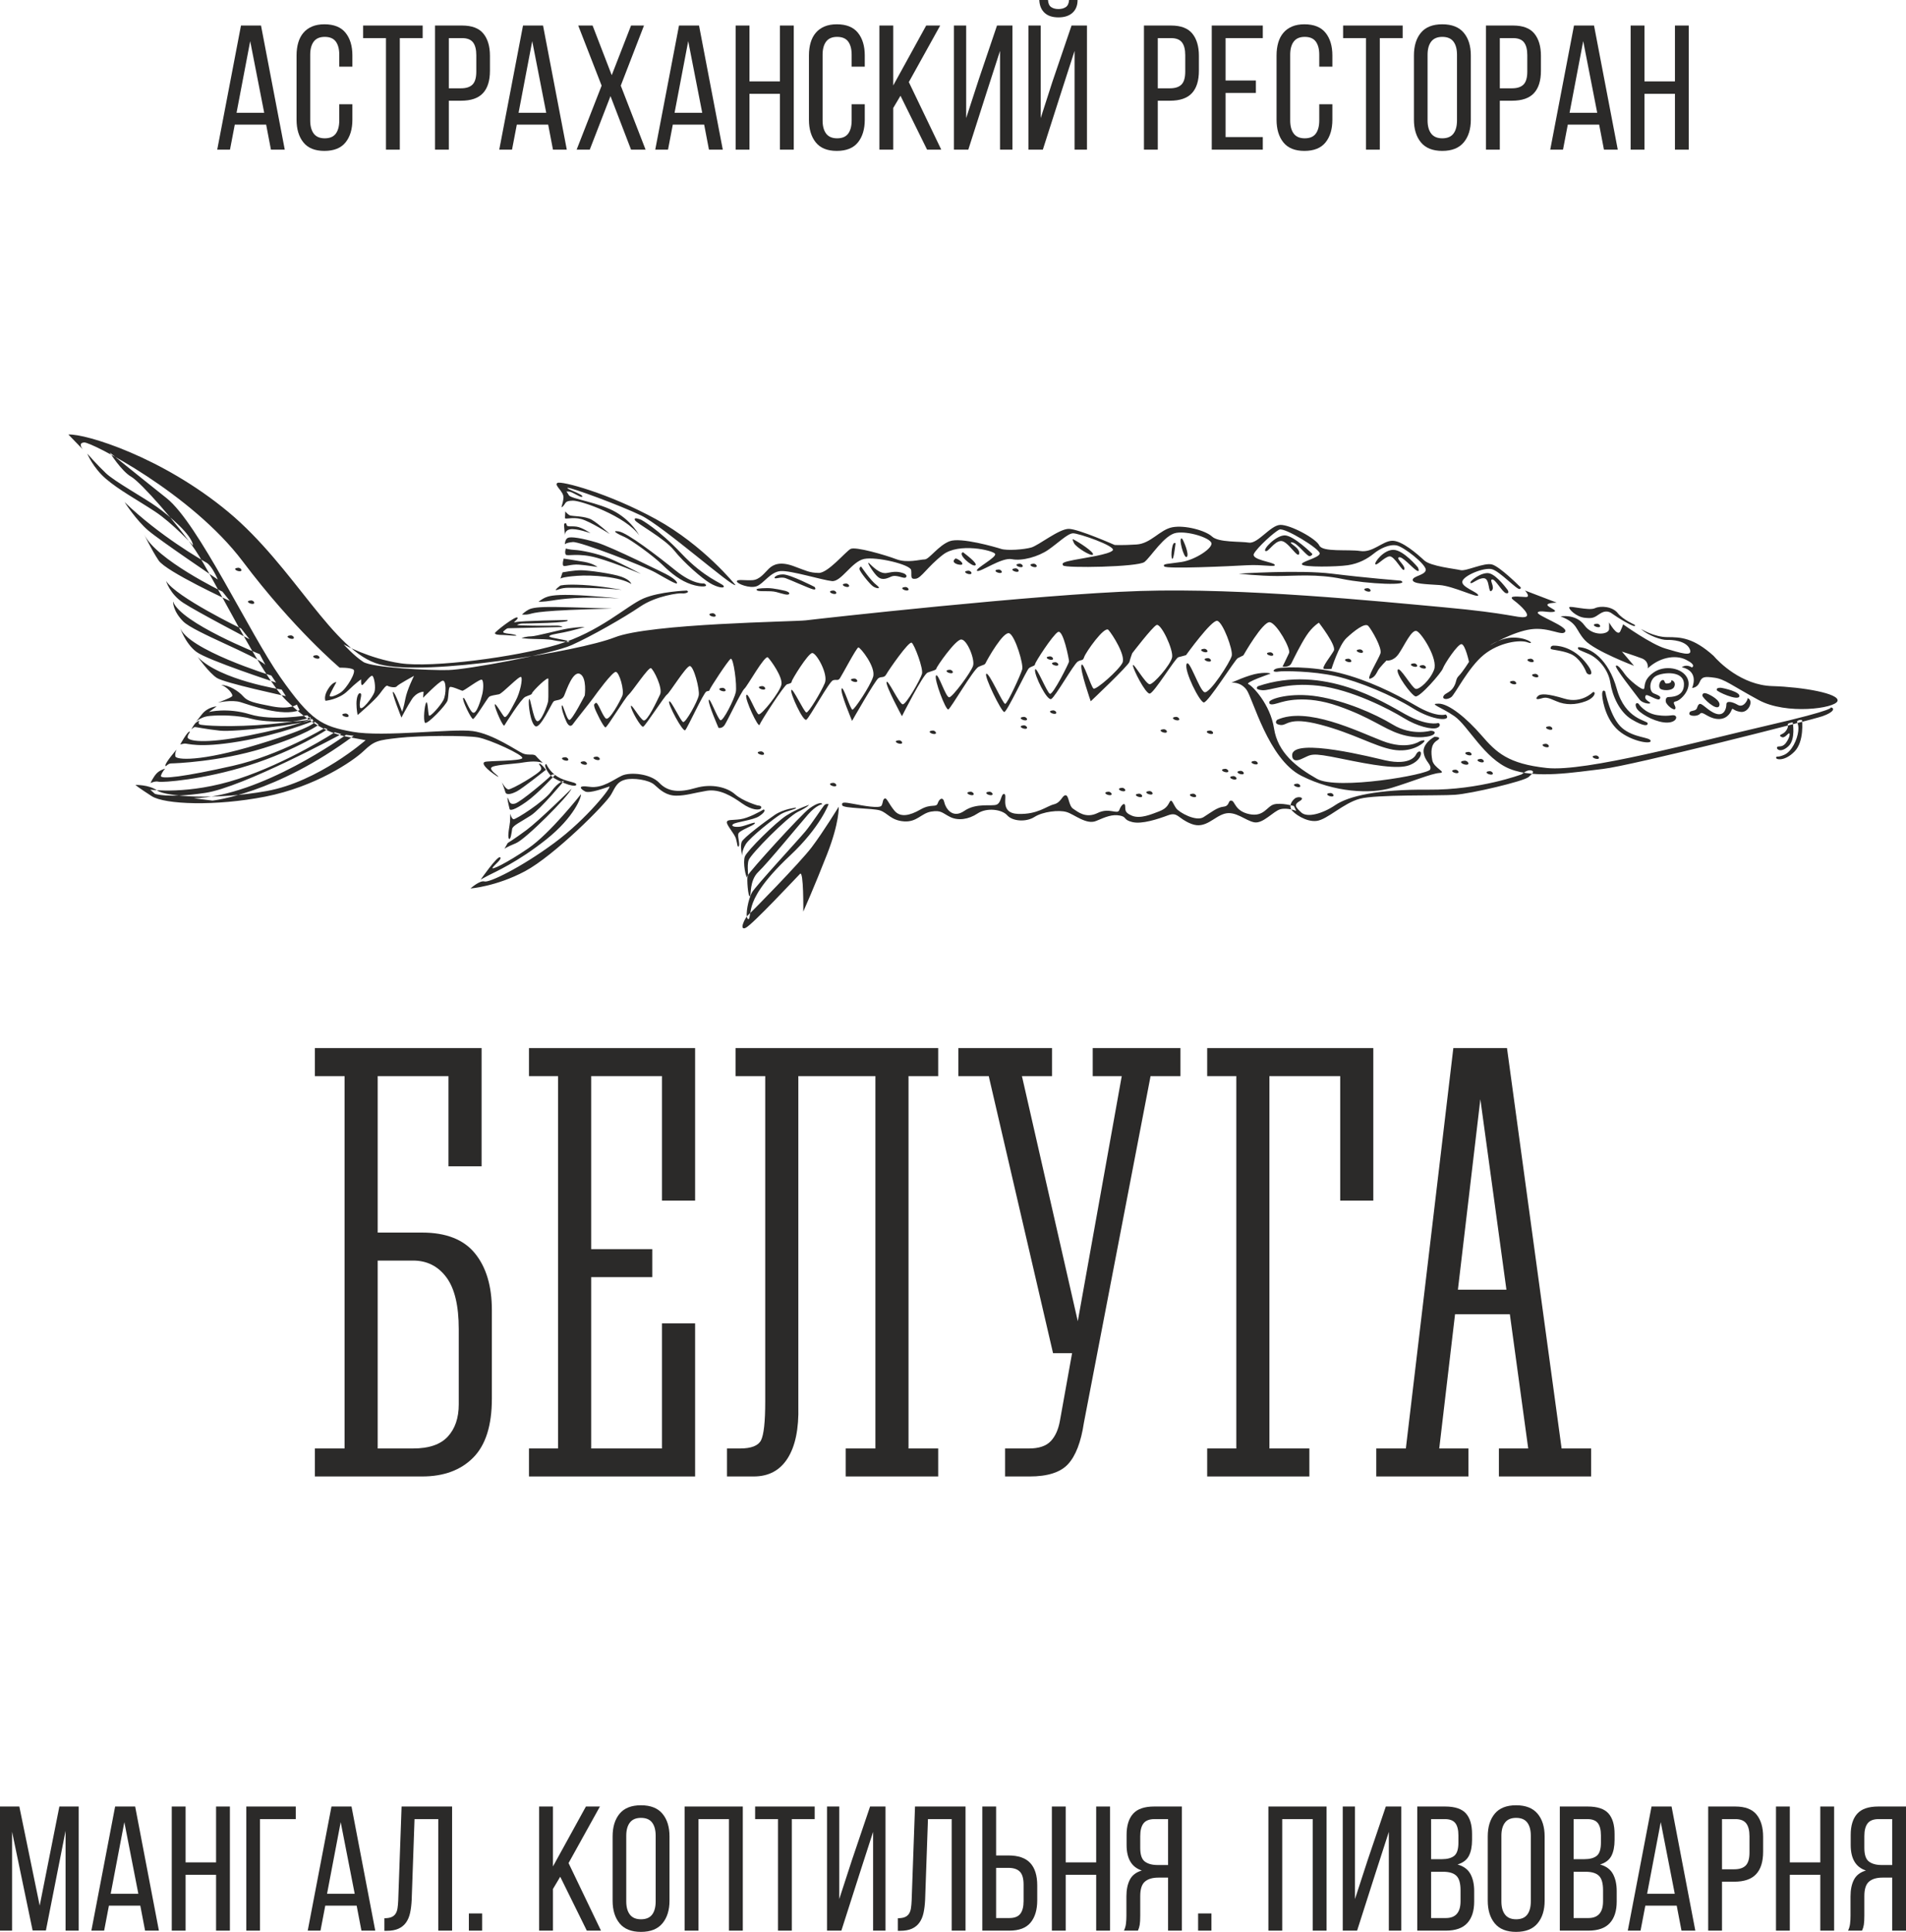 <?xml version="1.0" encoding="UTF-8"?> <svg xmlns="http://www.w3.org/2000/svg" xmlns:xlink="http://www.w3.org/1999/xlink" xmlns:xodm="http://www.corel.com/coreldraw/odm/2003" xml:space="preserve" width="89.973mm" height="91.155mm" version="1.1" style="shape-rendering:geometricPrecision; text-rendering:geometricPrecision; image-rendering:optimizeQuality; fill-rule:evenodd; clip-rule:evenodd" viewBox="0 0 8996.2 9114.39"> <defs> <style type="text/css"> .fil0 {fill:#2B2A29} .fil1 {fill:#2B2A29;fill-rule:nonzero} </style> </defs> <g id="Слой_x0020_1">  <g id="_2281872264288"> <path class="fil0" d="M8087.7 3093.92c24.2,28.6 132,138.6 277.2,142.99 145.21,4.4 319,35.21 308,70.38 -11,35.21 -242,66.02 -371.81,-4.39 -129.8,-70.38 -160.59,-98.99 -209,-105.59 -48.4,-6.61 -59.4,-4.4 -70.4,21.99 -11,26.4 -35.21,26.4 -35.21,26.4 0,0 37.41,-78.11 -48.39,-97.89 0,0 20.9,-16.51 47.3,1.09 0,0 25.31,-9.89 -27.51,-36.3 -52.79,-26.4 -128.68,-8.79 -180.39,40.72 0,0 6.6,-34.11 -28.61,-47.29 -35.2,-13.21 -93.5,-31.91 -93.5,-31.91l57.2 67.11c0,0 -185.91,-70.41 -232.11,-121.01 -46.19,-50.62 -30.8,-79.23 -114.41,-112.22 0,0 72.61,-13.22 112.21,41.81 39.61,54.99 116.6,43.98 116.6,17.59 0,-26.41 0,-30.8 0,-30.8 0,0 39.61,70.41 52.8,41.81 13.2,-28.6 13.2,-33 13.2,-33 0,0 132,94.59 200.21,114.4 68.19,19.8 131.99,41.8 114.41,2.2 -17.61,-39.61 -83.61,-44 -107.81,-42.9 -24.2,1.12 -88,-19.79 -122.1,-51.7 0,0 61.6,38.52 124.31,38.52 62.68,0 122.1,2.19 217.79,88l0 0zm-371.79 -146.31c0,0 -56.09,-24.22 -80.3,-55.01 -24.2,-30.79 -79.2,-36.31 -107.8,-23.1 -28.6,13.21 -117.7,-13.21 -121,-4.4 -3.31,8.8 33,45.09 72.6,49.51 39.6,4.4 45.1,-1.13 71.49,-18.72 26.4,-17.61 45.09,-11.01 59.4,0 14.3,10.99 119.9,78.1 105.6,51.71l0 0zm-368.51 -104.51l-149.6 -57.2c0,0 28.6,30.81 4.41,30.81 -24.2,0 -92.4,-11.01 -57.2,15.41 35.2,26.39 85.8,74.77 50.6,79.2 -35.21,4.39 -68.2,-17.61 -380.59,-46.21 -312.4,-28.6 -945.99,-92.38 -1432.2,-76.98 -486.19,15.39 -1526.81,132 -1579.59,138.61 -52.81,6.57 -734.77,14.27 -901.99,80.29 -167.15,65.99 -888.81,184.82 -1108.76,127.61 -220.08,-57.2 -402.64,-459.84 -715.08,-719.41 -312.37,-259.59 -673.2,-369.61 -754.58,-365.21l68.21 70.41c0,0 -26.4,-30.82 6.58,-33.01 32.98,-2.2 505.99,239.78 747.99,561 242.07,321.18 457.61,501.6 457.61,501.6 0,0 49.5,-1.12 64.91,8.79 15.41,9.9 -31.93,91.3 -62.67,110.01 -30.82,18.72 -49.5,20.9 -49.5,13.21 0,-7.7 31.86,-63.81 31.86,-63.81 0,0 -17.57,-2.18 -39.56,33 -21.99,35.21 -12.12,55.02 -12.12,55.02 0,0 62.67,-5.52 104.48,-46.21 41.81,-40.69 63.85,-54.98 63.85,-54.98 0,0 -2.24,31.9 6.59,26.39 8.76,-5.48 37.4,-47.29 46.21,-42.89 8.75,4.39 17.58,53.89 9.88,77 -7.71,23.1 -62.68,95.71 -68.21,70.39 -5.46,-25.3 13.24,-60.5 2.18,-64.89 -11,-4.4 -18.7,20.9 -18.7,48.41 0,27.51 5.53,53.9 5.53,53.9 0,0 81.37,-69.32 103.42,-99.02 21.99,-29.7 31.87,-42.9 38.45,-38.51 6.66,4.42 36.35,11 42.93,2.21 6.58,-8.79 81.36,-49.5 81.36,-49.5 0,0 -32.92,66.01 -40.69,107.8 -7.71,41.81 -15.4,61.59 -15.4,61.59 0,0 -35.16,-96.77 -42.86,-93.47 -7.69,3.28 39.58,120.99 39.58,120.99 0,0 26.46,-51.69 49.5,-86.91 23.11,-35.2 55.03,-35.2 55.03,-35.2l-2.24 28.6c0,0 72.61,-74.8 91.31,-80.29 18.7,-5.51 18.7,63.78 4.41,91.3 -14.28,27.5 -63.79,82.5 -68.2,72.59 -4.41,-9.91 -5.46,-73.69 -13.16,-60.48 -7.77,13.18 -14.36,82.5 -5.53,94.59 8.82,12.12 101.18,-83.59 106.71,-105.6 5.47,-21.99 3.29,-58.27 11,-62.7 7.7,-4.4 50.55,15.42 58.26,17.61 7.7,2.21 85.84,-60.48 93.55,-51.68 7.7,8.8 6.58,43.98 1.12,67.1 -5.54,23.08 -26.4,95.71 -43.98,87.98 -17.64,-7.7 -39.63,-78.07 -46.27,-69.29 -6.52,8.81 37.46,99.02 46.27,99.02 8.76,0 67.08,-95.72 74.79,-103.42 7.7,-7.69 30.81,-9.33 47.85,-13.18 17.05,-3.85 95.66,-89.1 104.48,-81.4 8.83,7.68 -5.46,74.8 -25.28,111.1 -19.81,36.32 -44.04,88.01 -55.03,75.91 -11,-12.11 -45.09,-73.7 -43.97,-55.01 1.11,18.72 39.63,105.62 45.09,96.83 5.53,-8.81 78.14,-125.43 99.01,-135.31 20.94,-9.9 29.7,-8.81 31.93,-17.6 2.17,-8.8 78.09,-84.7 76.96,-66 -1.05,18.69 1.13,86.88 -1.05,103.4 -2.24,16.51 -34.11,103.41 -52.79,94.61 -18.7,-8.81 -31.94,-121 -37.4,-102.28 -5.54,18.69 6.58,113.28 29.69,126.49 23.11,13.18 76.96,-107.81 85.78,-116.62 8.82,-8.8 39.64,-2.19 50.62,-28.58 11,-26.42 41.81,-118.8 74.86,-101.2 32.96,17.61 21.97,101.2 21.97,101.2 0,0 -59.37,116.61 -72.59,115.5 -13.24,-1.1 -29.7,-75.9 -35.23,-68.2 -5.47,7.69 10.99,56.11 21.99,78.1 10.99,22 22.06,22 30.81,8.79 8.82,-13.18 79.22,-100.1 95.74,-123.19 16.51,-23.12 89.08,-122.13 105.59,-122.13 16.51,0 41.81,88.04 30.81,113.31 -10.99,25.3 -60.5,117.71 -77.02,106.71 -16.48,-10.99 -38.51,-81.41 -48.37,-73.71 -9.91,7.72 -8.83,8.82 -5.52,22.02 3.33,13.19 42.9,94.6 51.71,93.51 8.79,-1.13 91.29,-138.61 108.9,-154.01 17.6,-15.39 93.49,-130.89 105.59,-125.4 12.12,5.48 57.23,94.59 42.92,124.31 -14.3,29.7 -60.5,129.79 -78.1,122.08 -17.61,-7.7 -58.32,-82.5 -59.41,-67.08 -1.12,15.4 47.29,102.31 58.31,96.8 11,-5.48 100.09,-144.09 112.2,-151.79 12.09,-7.72 87.98,-130.9 106.71,-134.21 18.7,-3.3 48.38,110.01 42.9,138.61 -5.52,28.6 -61.63,129.79 -73.72,125.4 -12.11,-4.39 -59.4,-108.89 -65.98,-96.8 -6.63,12.1 64.86,146.3 75.9,135.3 10.99,-11 86.88,-177.1 100.07,-182.6 13.23,-5.51 12.12,1.1 15.42,-8.82 3.3,-9.9 85.8,-136.39 98.98,-145.21 13.21,-8.78 30.83,125.43 24.22,157.33 -6.63,31.91 -59.42,138.61 -72.62,132 -13.21,-6.6 -51.71,-113.31 -55.01,-94.59 -3.28,18.71 46.21,130.88 46.21,130.88 0,0 16.52,4.43 28.61,-13.18 12.1,-17.61 79.2,-159.51 93.5,-171.6 14.3,-12.12 96.8,-161.7 111.1,-147.39 14.3,14.26 69.3,91.28 63.81,126.48 -5.51,35.21 -94.61,146.3 -107.83,141.88 -13.18,-4.39 -50.56,-108.89 -58.26,-90.19 -7.72,18.72 57.2,156.21 62.68,139.7 5.52,-16.5 116.6,-188.1 129.8,-191.4 13.18,-3.3 21.99,-5.51 21.99,-13.21 0,-7.69 77.01,-133.1 96.8,-134.19 19.8,-1.11 76.99,100.11 59.42,141.89 -17.64,41.82 -75.91,139.69 -86.9,138.6 -11,-1.09 -66.01,-121.01 -71.5,-105.59 -5.51,15.39 56.08,150.7 71.5,139.67 15.4,-10.97 107.77,-180.39 125.4,-185.9 17.58,-5.49 23.09,4.41 33,-9.88 9.89,-14.32 78.09,-144.1 86.9,-145.21 8.82,-1.1 84.7,93.49 69.29,139.7 -15.4,46.19 -86.9,151.81 -96.81,153.99 -9.88,2.22 -43.98,-116.59 -51.68,-98.98 -7.7,17.6 49.5,151.79 49.5,151.79 0,0 108.92,-191.4 124.31,-201.3 15.42,-9.91 26.43,1.09 37.42,-18.7 11.01,-19.82 106.72,-158.39 119.89,-148.51 13.22,9.9 55,121.01 48.41,146.3 -6.6,25.3 -74.82,146.31 -91.31,144.11 -16.51,-2.2 -71.5,-123.21 -75.9,-104.51 -4.39,18.71 72.6,160.6 72.6,160.6 0,0 99.01,-196.9 121.01,-205.7 22,-8.81 40.69,-11.02 41.82,-19.81 1.07,-8.79 89.1,-135.28 116.58,-136.38 27.51,-1.11 66.01,93.48 56.11,124.29 -9.9,30.82 -95.7,146.33 -112.2,148.52 -16.51,2.21 -52.8,-118.8 -62.7,-102.31 -9.91,16.51 46.19,165.02 58.31,159.51 12.08,-5.52 118.8,-190.31 142.97,-201.31 24.22,-11 28.61,-7.72 34.12,-19.81 5.49,-12.09 84.71,-154 112.19,-137.49 27.52,16.52 65.99,145.19 59.41,169.4 -6.6,24.2 -69.31,161.69 -80.31,162.81 -11,1.1 -75.89,-149.6 -89.1,-141.91 -13.19,7.7 71.52,180.42 84.7,180.42 13.22,0 104.53,-196.93 116.62,-206.81 12.1,-9.9 28.6,-9.9 28.6,-18.72 0,-8.8 82.51,-136.37 107.81,-151.77 25.3,-15.42 52.8,130.88 52.8,138.59 0,7.68 -75.92,158.39 -90.23,152.9 -14.29,-5.51 -65.98,-137.52 -70.38,-113.32 -4.39,24.22 57.2,149.61 76.99,137.52 19.82,-12.11 105.62,-163.9 124.32,-176 18.69,-12.11 24.21,-1.11 30.81,-22 6.57,-20.91 95.68,-148.51 114.39,-127.61 18.72,20.91 82.52,121.01 66.01,155.11 -16.52,34.1 -124.29,129.23 -136.37,121.55 -12.13,-7.71 -49.51,-133.65 -57.2,-110.56 -7.7,23.11 43.99,170.51 43.99,170.51 0,0 178.21,-168.3 182.6,-185.91 4.39,-17.6 13.21,-40.69 13.21,-40.69 0,0 93.5,-122.14 114.4,-133.09 20.92,-11.03 81.42,117.68 73.69,152.88 -7.7,35.21 -86.9,126.49 -105.6,126.49 -18.69,0 -79.19,-106.69 -79.19,-89.08 0,17.57 59.38,134.18 79.19,133.09 19.83,-1.1 121.02,-168.31 135.31,-171.6 14.31,-3.31 36.3,-9.89 36.3,-9.89 0,0 121.01,-168.3 147.42,-161.69 26.4,6.6 74.8,136.39 68.2,164.99 -6.61,28.61 -104.5,180.4 -128.69,171.61 -24.22,-8.81 -73.69,-165 -84.71,-132 -11.01,32.99 61.61,178.2 81.4,180.39 19.79,2.21 147.4,-202.4 160.6,-208.99 13.21,-6.61 26.4,-13.21 26.4,-13.21 0,0 92.43,-162.79 125.43,-156.19 33,6.61 99.01,125.4 90.19,145.21 -8.78,19.79 -30.8,63.78 -30.8,63.78 0,0 30.8,6.6 41.81,-15.4 10.99,-21.99 41.81,-85.8 70.41,-129.79 28.6,-44.01 59.37,-61.59 59.37,-61.59 0,0 83.63,107.8 70.42,131.98 -13.22,24.2 -61.6,83.58 -46.21,85.8 15.41,2.2 35.21,0 35.21,0 0,0 35.24,-112.2 70.44,-145.19 35.18,-32.99 87.98,-74.8 103.38,-57.2 15.42,17.61 66.01,103.41 57.2,129.79 -8.8,26.42 -70.41,125.44 -48.38,118.83 21.99,-6.61 28.58,-24.2 37.39,-39.61 8.81,-15.42 39.6,-46.22 39.6,-46.22 0,0 30.82,6.64 57.23,-30.78 26.39,-37.4 61.59,-118.81 85.8,-107.8 24.18,10.99 101.2,131.99 81.38,182.6 -19.79,50.59 -68.2,92.41 -85.78,90.2 -17.61,-2.21 -77.01,-110 -85.82,-90.2 -8.79,19.79 63.83,118.8 83.61,125.4 19.79,6.61 123.23,-112.22 129.79,-132 6.61,-19.79 70.44,-116.59 88.03,-114.41 17.61,2.22 35.21,83.63 35.21,83.63 0,0 -29.7,47.28 -47.29,64.89 -17.61,17.6 -8.81,26.39 -25.31,53.9 -16.5,27.51 -42.88,28.6 -48.39,43.98 -5.49,15.4 19.81,16.52 37.41,3.31 17.6,-13.21 80.32,-139.67 152.92,-199.1 72.59,-59.38 171.6,-72.59 206.8,-59.38 35.19,13.18 11,-17.61 -55,-21.99 -66,-4.43 -123.2,37.39 -123.2,37.39 0,0 110.01,-65.99 195.81,-77 85.8,-10.99 147.39,35.19 160.6,11.01 13.2,-24.22 -138.59,-77.02 -129.79,-90.2 8.79,-13.21 59.38,4.4 79.19,-4.42 19.81,-8.79 -92.4,-37.4 10.1,-42.02l0 0zm-176.68 -78.47c0,0 -90.21,-90.2 -127.6,-101.19 -37.41,-11.01 -123.2,33 -149.6,26.39 -26.4,-6.6 -140.8,-17.61 -171.61,-46.21 -30.8,-28.6 -105.59,-94.58 -151.79,-92.37 -46.2,2.19 -90.2,57.2 -149.61,48.38 -59.38,-8.79 -178.18,6.61 -193.6,-26.4 -15.4,-32.99 -138.61,-99.01 -184.78,-96.79 -46.2,2.18 -105.63,90.19 -147.4,83.59 -41.82,-6.6 -143.03,0 -173.81,-28.61 -30.82,-28.61 -127.61,-54.98 -187.01,-43.99 -59.41,11.01 -101.22,76.99 -169.42,81.39 -68.19,4.41 -103.38,2.21 -103.38,2.21 0,0 -169.44,-74.8 -215.65,-75.92 -46.16,-1.1 -142.97,78.1 -178.18,88.01 -35.21,9.91 -114.41,15.42 -141.9,6.6 -27.5,-8.78 -190.33,-56.1 -243.11,-36.29 -52.8,19.8 -96.82,85.8 -117.71,85.8 -20.9,0 -82.52,18.72 -134.23,-1.1 -51.68,-19.79 -192.49,-60.49 -215.6,-48.38 -23.08,12.09 -106.7,114.41 -150.72,113.28 -43.98,-1.08 -54.97,-8.79 -117.7,-31.88 -62.69,-23.11 -95.69,-8.81 -116.6,11.01 -20.9,19.79 -42.92,52.77 -78.1,54.99 -35.21,2.2 -73.71,-5.52 -73.71,5.51 0,10.99 60.5,35.18 93.5,23.09 33.02,-12.1 64.89,-68.2 113.31,-71.51 48.41,-3.3 198,42.91 242.01,47.29 43.97,4.4 93.48,-92.38 151.79,-104.49 58.29,-12.09 218.89,26.4 222.2,52.8 3.3,26.39 -6.6,43.99 20.91,40.7 27.48,-3.3 53.89,-54.99 128.72,-113.3 74.78,-58.3 236.47,-20.9 246.38,-4.41 9.91,16.51 -99.01,71.49 -84.7,80.32 14.29,8.79 115.51,-64.9 163.9,-54.99 48.41,9.88 125.41,-12.11 171.6,-44.02 46.2,-31.9 91.29,-76.98 116.6,-78.1 25.32,-1.09 203.5,60.5 188.11,80.28 -15.42,19.83 -137.52,36.34 -181.51,45.12 -43.99,8.81 -62.69,13.21 -52.8,26.41 9.91,13.19 353.11,7.68 383.91,-16.5 30.79,-24.22 93.51,-128.7 150.71,-137.52 57.17,-8.78 156.18,23.12 164.97,47.32 8.81,24.21 -75.9,80.29 -140.79,90.2 -64.89,9.88 -91.29,7.68 -81.41,20.9 9.91,13.18 313.51,-1.12 390.5,-5.52 77.01,-4.39 136.39,11 130.91,-2.18 -5.51,-13.2 -114.41,-23.11 -97.92,-52.81 16.51,-29.71 95.73,-102.31 119.92,-113.3 24.21,-11.01 193.6,92.4 190.3,113.3 -3.3,20.92 -93.5,38.52 -83.59,51.7 9.9,13.2 162.78,10.99 215.6,3.29 52.79,-7.7 93.49,-30.78 123.18,-54.99 29.73,-24.2 73.72,-45.1 107.83,-38.51 34.1,6.61 139.68,90.21 137.5,115.51 -2.22,25.3 -61.61,28.6 -61.61,47.29 0,18.72 61.61,19.82 126.5,24.2 64.9,4.4 183.7,63.8 182.61,48.42 -1.1,-15.42 -81.42,-38.52 -74.81,-66.02 6.6,-27.48 102.31,-67.08 139.7,-57.2 37.41,9.91 117.71,97.92 130.9,93.51 13.2,-4.4 -2.11,-14.31 -2.11,-14.31l0 0zm-3699.39 -4.4c0,0 -149.61,-187 -374.02,-310.17 -224.39,-123.23 -448.76,-182.62 -466.4,-171.61 -17.58,10.99 30.82,39.6 28.64,70.38 -2.24,30.81 -17.64,55.01 -2.24,39.6 15.41,-15.4 6.66,-25.28 46.22,-26.39 39.63,-1.1 250.81,73.7 313.49,163.9 0,0 -30.79,-62.7 -108.89,-108.92 -78.11,-46.17 -214.48,-63.23 -223.31,-80.83 -8.82,-17.6 -18.7,-18.15 0,-17.06 18.71,1.1 61.61,34.12 63.79,23.12 2.21,-11.01 -82.49,-37.41 -69.32,-40.72 13.24,-3.3 245.32,81.41 347.64,130.91 102.28,49.47 432.31,340.99 444.4,327.78l0 0zm-803.02 -347.59c0,0 -1.65,21.45 -1.65,30.8 0,9.37 34.18,-6.06 77.04,5.49 42.91,11.55 134.22,70.41 134.22,70.41 0,0 -51.72,-47.83 -84.71,-67.11 -33,-19.23 -94.1,-15.39 -105.1,-21.44 -10.99,-6.04 -19.81,-18.15 -19.81,-18.15l0 0zm-5.99 65.46l4.34 51.68c0,0 -5.47,-26.38 23.71,-32.45 29.16,-6.04 96.79,18.15 96.79,18.15 0,0 -39.06,-26.94 -65.46,-30.78 -26.39,-3.85 -46.2,2.72 -47.33,-8.82 -1.05,-11.55 -12.63,-9.34 -12.04,2.21l0 0zm480.13 229.89c0,0 -255.19,-127.6 -325.6,-148.48 -70.38,-20.91 -122.09,-28.64 -136.42,-22.03 -14.3,6.61 -14.3,30.82 -14.3,30.82 0,0 3.3,-7.7 37.41,-11 34.1,-3.31 339.91,115.49 390.5,144.08 50.62,28.6 99.02,57.2 101.2,50.61 2.2,-6.61 -12.07,-23.1 -52.78,-44l0 0zm-471.9 -119.89c0,0 -6.58,19.79 0,28.58 6.58,8.81 59.37,-9.88 148.51,15.42 89.08,25.29 206.78,75.89 206.78,75.89 0,0 -84.68,-46.19 -147.39,-72.59 -62.69,-26.41 -139.69,-39.6 -163.92,-40.69 -24.16,-1.12 -43.97,-6.61 -43.97,-6.61l0 0zm-9.95 47.29c0,0 -7.63,25.3 -2.16,33 5.53,7.69 35.22,-7.7 74.78,-4.4 39.64,3.3 86.93,11 86.93,11 0,0 -19.79,-16.51 -62.71,-24.21 -42.91,-7.69 -96.84,-15.39 -96.84,-15.39l0 0zm-5.46 64.9l-9.87 29.68c0,0 5.46,-7.68 76.95,-13.17 71.51,-5.52 205.73,4.39 257.42,38.48 0,0 -3.31,-18.69 -46.2,-34.09 -42.87,-15.41 -157.28,-30.81 -191.4,-30.81 -34.11,0 -86.9,9.91 -86.9,9.91l0 0zm279.42 82.5c0,0 -97.9,-18.7 -184.8,-23.09 -86.92,-4.41 -105.62,3.29 -105.62,3.29 0,0 -26.4,19.8 -19.82,20.91 6.59,1.09 20.95,-11.02 60.5,-11.02 39.64,0 152.92,0 249.73,9.91l0 0zm-11 40.72c0,0 -139.71,-14.31 -226.61,-16.51 -86.9,-2.22 -110.01,6.6 -123.18,12.09 -13.23,5.52 -31.94,19.81 -31.94,19.81 0,0 23.12,1.1 63.8,-5.51 40.75,-6.6 133.11,-20.89 317.92,-9.88l0 0zm-236.48 205.15c-7.71,1.12 -56.16,-3.3 -74.86,-8.25 -18.7,-4.94 -70.38,-5.48 -96.77,-6.06 -26.4,-0.54 -53.91,-3.85 -53.91,-3.85 0,0 20.93,-8.24 44.56,-8.24 23.63,0 130.35,-29.72 177.68,-37.42 47.27,-7.7 75.87,-6.58 75.87,-6.58 0,0 -59.41,17.59 -99.05,25.28 -39.57,7.73 -67.08,11.03 -68.13,18.72 -1.11,7.71 96.78,17.61 94.61,26.4l0 0zm202.37 -157.31c0,0 -184.8,-6.59 -267.29,-7.69 -82.55,-1.1 -111.12,4.39 -126.52,12.09 -15.41,7.72 -31.87,23.12 -31.87,23.12 0,0 15.41,3.3 37.4,-2.21 21.99,-5.49 48.38,-17.61 388.28,-25.31l0 0zm-212.31 53.9c0,0 -219.94,3.3 -243.12,9.91 -23.05,6.6 17.65,-15.42 7.71,-22 -9.88,-6.61 -104.48,65.99 -105.6,73.68 -1.06,7.73 20.93,8.81 37.39,8.81 16.53,0 82.55,7.7 59.45,0 -23.11,-7.69 -70.37,-5.5 -54.97,-18.7 15.34,-13.2 15.34,-13.2 29.69,-13.2 14.29,0 247.47,-5.49 247.47,-5.49 0,0 -4.94,-7.17 -31.86,-6.6 -27,0.54 -190.86,1.09 -182.1,-3.85 8.82,-4.96 20.35,-6.06 24.75,-6.06 4.42,0 240.36,-2.21 211.19,-16.51l0 0zm564.33 -139.15c0,0 -127.61,4.42 -204.6,37.42 -76.99,33 -206.81,158.39 -405.95,217.79 -199.08,59.39 -590.65,110.02 -740.29,88 -149.57,-22 -268.4,-89.1 -268.4,-89.1 0,0 49.5,55.01 92.43,82.52 42.92,27.48 311.32,40.69 401.51,38.49 90.2,-2.19 488.42,-75.9 581.9,-117.72 93.51,-41.78 247.51,-129.79 323.4,-181.48 75.9,-51.69 184.79,-64.9 198,-62.71 13.21,2.2 39.61,-5.49 22,-13.21l0 0zm5398.84 551.13c0,0 35.2,8.79 -299.2,85.8 -334.4,76.98 -858.01,219.99 -1040.61,200.21 -182.6,-19.82 -237.59,-72.62 -307.99,-154 -70.41,-81.41 -154,-149.6 -202.42,-149.6 -48.38,0 11,15.39 74.81,59.37 63.79,44.02 140.8,200.24 261.8,248.62 121,48.39 305.79,15.4 440,0 134.19,-15.39 981.21,-229.9 1035.12,-248.62 53.88,-18.69 60.49,-38.48 38.5,-41.78l0 0zm-1457.51 315.69c0,0 -198.01,74.81 -440.01,72.62 -241.99,-2.21 -378.39,30.79 -439.98,72.59 -61.62,41.79 -133.12,60.5 -160.64,35.21 -27.51,-25.3 -36.29,-37.42 -7.69,-53.9 28.61,-16.5 -6.61,-25.32 -23.09,-12.11 -16.51,13.21 -26.42,34.12 -16.51,51.72 9.9,17.59 69.28,60.47 119.89,53.89 50.59,-6.61 125.4,-83.59 203.5,-104.5 78.11,-20.91 369.63,-13.21 448.83,-18.69 79.19,-5.52 324.5,-63.81 347.6,-83.62 23.1,-19.8 26.41,-26.4 14.3,-30.79 -12.11,-4.43 -28.61,2.21 -46.19,17.57l0 0zm-1064.79 172.73c0,0 -41.82,-16.49 -74.81,-7.7 -33,8.81 -81.41,69.29 -123.2,61.6 -41.81,-7.7 -88.01,-54.99 -139.7,-40.7 -51.71,14.3 -90.19,73.7 -156.21,48.41 -65.98,-25.33 -63.77,-58.32 -111.1,-40.73 -47.29,17.61 -123.19,42.9 -168.3,31.91 -45.09,-11 -24.21,-24.2 -59.38,-30.81 -35.21,-6.61 -64.93,5.51 -111.13,25.33 -46.21,19.79 -103.41,-30.8 -139.7,-41.82 -36.3,-11.01 -112.19,-2.18 -151.8,23.1 -39.59,25.32 -103.4,20.89 -128.69,-7.71 -25.3,-28.6 -96.81,-37.39 -139.72,-8.79 -42.88,28.61 -92.38,35.22 -129.79,16.52 -37.4,-18.7 -41.79,-33 -89.09,-25.3 -47.31,7.69 -67.09,50.59 -128.69,46.19 -61.63,-4.4 -78.13,-40.69 -113.31,-51.71 -35.21,-11 -173.82,-8.79 -178.21,-24.21 -4.4,-15.39 7.69,-15.39 53.89,-6.58 46.2,8.79 124.32,23.09 132,7.71 7.73,-15.41 4.4,-27.53 14.31,-33.01 9.9,-5.51 18.69,24.18 46.19,57.2 27.5,33 71.51,24.18 123.19,-5.51 51.72,-29.7 73.71,-6.61 81.41,-29.7 7.72,-23.1 25.31,-30.81 30.82,-4.4 5.48,26.4 37.39,80.29 94.59,40.7 57.2,-39.6 129.8,-19.78 152.91,-29.69 23.09,-9.91 19.81,-55.02 36.3,-49.5 16.49,5.49 -26.39,90.19 64.92,93.49 91.3,3.3 133.1,-36.29 168.3,-45.08 35.21,-8.81 38.51,-41.82 54.99,-42.91 16.51,-1.1 14.3,49.49 36.31,63.79 21.99,14.3 59.4,47.32 115.51,19.8 56.08,-27.5 93.51,9.9 102.3,-14.28 8.81,-24.21 25.29,-37.42 27.51,-19.82 2.18,17.61 -5.52,31.91 32.99,47.29 38.51,15.42 90.23,-6.58 127.61,-20.9 37.42,-14.3 41.82,-31.91 50.59,-46.2 8.81,-14.3 15.42,12.09 29.73,31.91 14.29,19.81 93.52,63.79 128.69,41.81 35.21,-22 63.81,-46.2 94.63,-49.5 30.78,-3.31 19.78,-30.78 37.38,-28.6 17.61,2.2 15.4,49.49 84.72,63.8 69.28,14.3 82.49,-37.39 116.59,-46.21 34.12,-8.81 93.52,7.7 93.52,7.7l10.96 23.1 0 0zm-2159.28 -19.76c0,0 4.41,72.59 -55.02,224.37 -59.38,151.8 -112.2,270.62 -112.2,270.62 0,0 2.23,-195.81 -15.38,-178.21 -17.61,17.61 -226.6,242.01 -257.41,255.2 -30.79,13.21 -4.41,-46.2 13.18,-61.6 17.63,-15.39 244.23,-246.4 299.21,-318.99 55.01,-72.59 127.61,-191.39 127.61,-191.39l0 0zm-47.84 -11.85c0,0 -39.6,108.92 -180.41,240.89 -140.8,132.03 -170.49,202.42 -181.5,237.62 -11,35.2 -9.91,76.99 -20.9,60.49 -11,-16.5 4.42,-92.4 20.9,-122.11 16.52,-29.71 222.23,-251.9 253.01,-289.29 30.8,-37.4 79.2,-112.2 88,-122.11 8.8,-9.91 20.9,-5.51 20.9,-5.51l0 0zm-29.7 0.02c0,0 -27.51,3.31 -67.1,48.39 -39.6,45.1 -190.31,228.8 -234.32,270.61 -43.96,41.79 -32.99,111.11 -40.7,115.5 -7.68,4.4 -15.39,-81.4 -9.88,-97.92 5.49,-16.48 253,-289.31 291.51,-316.78 38.48,-27.52 58.28,-28.6 60.49,-19.8l0 0zm-62.71 3.28c0,0 -54.98,17.6 -105.59,49.5 -50.62,31.91 -185.9,166.12 -196.91,193.6 -10.99,27.51 4.4,103.41 12.1,100.11 7.72,-3.3 -4.4,-53.9 5.48,-82.5 9.94,-28.61 182.6,-203.48 232.11,-227.72 49.5,-24.18 52.8,-32.99 52.8,-32.99l0 0zm-61.59 13.22c0,0 -58.29,5.5 -100.1,34.1 -41.79,28.61 -148.49,107.81 -156.22,127.59 -7.69,19.82 2.22,64.89 2.22,64.89 0,0 -2.22,-23.09 17.6,-54.98 19.82,-31.91 138.06,-125.41 166.64,-141.91 28.6,-16.49 74.25,-22.55 69.86,-29.69l0 0zm-152.34 8.24c-18.69,11.02 -71.5,40.72 -110,46.19 -38.51,5.51 -62.7,0 -63.81,14.31 -1.09,14.29 36.3,55 42.9,77 6.6,22.01 6.6,45.09 13.21,36.31 6.57,-8.81 -5.49,-41.82 -2.18,-58.3 3.27,-16.51 70.38,-37.41 78.07,-49.49 7.71,-12.09 -45.11,12.09 -69.32,15.39 -24.17,3.3 -46.17,-2.18 -33,-12.09 13.22,-9.91 93.51,-18.7 121.02,-36.31 27.52,-17.62 31.9,-29.69 23.11,-33.01l0 0zm-28.57 -18.71c0,0 -69.32,-19.78 -106.72,-52.79 -37.39,-33.01 -110.01,-51.69 -185.9,-29.71 -75.89,22.01 -129.79,19.79 -171.61,-24.2 -41.81,-43.99 -137.49,-51.69 -176,-34.09 -38.48,17.6 -91.31,61.59 -152.9,52.8 -61.59,-8.81 -41.79,11.01 -20.91,22 20.91,11 95.71,-17.61 113.32,-23.12 17.61,-5.49 -102.32,150.72 -260.73,267.32 -158.39,116.61 -305.79,187 -327.78,180.39 -22.05,-6.61 -66.03,33 -66.03,33 0,0 121.01,-8.79 257.41,-81.38 136.4,-72.6 383.91,-319.03 407.03,-363.02 23.1,-43.99 33.01,-60.48 67.08,-69.3 34.12,-8.81 110.01,0 137.52,25.31 27.51,25.3 56.1,50.59 102.31,50.59 46.19,0 83.59,-13.19 144.09,-23.1 60.5,-9.9 119.9,26.4 166.1,59.39 46.2,33.02 84.7,34.12 90.19,22 5.52,-12.1 -16.48,-12.1 -16.48,-12.1l0 0zm-1014.17 -201.29c0,0 -20.94,-18.7 -31.93,-31.91 -11,-13.19 -35.23,-1.09 -61.55,-12.09 -26.47,-11 -140.88,-92.4 -236.54,-105.62 -95.72,-13.2 -422.39,29.69 -567.61,3.31 -145.15,-26.42 -195.79,-50.6 -341.02,-257.41 -145.22,-206.79 -387.15,-725.99 -536.8,-844.8 -149.57,-118.81 -268.41,-215.61 -268.41,-215.61 0,0 55.04,88.01 101.2,114.4 46.2,26.43 220,224.42 303.61,347.61 83.61,123.23 310.21,594.01 431.21,710.62 121.01,116.6 206.79,154.01 288.22,169.4 81.36,15.39 83.61,15.39 83.61,15.39 0,0 -222.25,195.82 -466.43,239.81 -244.17,44.01 -477.41,26.4 -516.98,-2.21 -39.64,-28.6 -103.43,-26.39 -103.43,-26.39 0,0 15.41,13.2 77.02,52.8 61.62,39.61 301.38,48.4 536.81,2.21 235.41,-46.2 413.63,-167.21 464.18,-215.62 50.62,-48.38 68.21,-50.6 164.98,-61.57 96.84,-11.02 317.91,-12.11 374.07,-2.21 56.08,9.88 216.72,83.6 209.02,97.9 -7.71,14.3 -159.51,12.12 -175.97,17.6 -16.52,5.51 2.18,24.21 12.11,34.11 9.88,9.89 54.97,42.88 50.56,35.19 -4.41,-7.69 -39.64,-28.61 -32.98,-41.79 6.58,-13.2 102.3,-17.6 133.04,-22 30.82,-4.42 72.67,-13.21 110.01,-1.11l0 0zm179.92 148.53c0,0 -145.16,184.82 -248.58,255.21 -103.43,70.4 -175.97,104.51 -168.28,91.31 7.64,-13.18 48.39,-42.91 35.16,-49.5 -13.16,-6.6 -91.3,105.61 -91.3,105.61 0,0 11,-6.61 38.51,-20.9 27.52,-14.31 136.4,-61.6 270.58,-168.31 134.23,-106.71 167.23,-202.42 163.92,-213.41l0 0zm-44.04 -26.39c0,0 -152.86,150.7 -212.24,194.69 -59.37,44.02 -89.07,61.6 -89.07,61.6l-15.47 27.51c0,0 7.71,-7.7 53.91,-26.4 46.21,-18.69 248.65,-222.19 262.87,-257.4l0 0zm-35.16 -37.39c0,0 -110,133.09 -157.26,163.89 -47.34,30.81 -85.78,47.3 -88.03,63.81 -2.17,16.49 -7.7,56.08 -15.41,45.08 -7.7,-10.99 4.42,-63.77 5.53,-80.28 1.06,-16.51 1.06,-37.42 1.06,-37.42 0,0 5.53,24.21 15.4,26.42 9.95,2.18 143.06,-82.5 178.21,-130.91 35.23,-48.41 60.5,-50.59 60.5,-50.59l0 0zm-42.84 -27.49c0,0 -81.38,89.1 -136.4,127.57 -54.97,38.52 -75.92,41.82 -78.09,33.01 -2.23,-8.79 -15.4,-63.78 -7.7,-50.6 7.7,13.22 6.58,31.91 32.99,25.3 26.4,-6.6 158.39,-118.8 168.26,-130.9 9.94,-12.09 20.95,-4.37 20.95,-4.37l0 0zm-42.93 -24.24c0,0 -111.06,88.02 -136.4,101.22 -25.28,13.21 -50.55,19.82 -54.97,4.4 -4.4,-15.39 -16.52,-47.29 -16.52,-47.29 0,0 15.41,30.79 29.76,34.12 14.22,3.28 150.62,-77.01 155.04,-93.52 4.4,-16.5 -15.42,-25.31 -7.64,-27.5 7.64,-2.2 30.74,28.58 30.74,28.58l0 0zm-1665.37 -1058.16c0,0 -96.78,-105.63 -180.38,-160.62 -83.61,-54.98 -169.39,-101.19 -231.01,-153.99 -61.61,-52.81 -88.02,-118.8 -88.02,-118.8 0,0 46.21,52.81 88.02,92.4 41.81,39.61 178.21,114.39 239.77,158.4 61.61,43.99 165.04,131.98 171.62,182.61l0 0zm-323.37 -204.61c0,0 54.97,85.78 112.18,134.19 57.21,48.38 327.78,230.98 327.78,230.98 0,0 -26.4,-63.79 -52.79,-79.2 -26.4,-15.39 -220.01,-125.39 -387.16,-285.98l0 0zm92.36 151.8c0,0 32.99,70.37 68.21,123.19 35.22,52.8 336.6,191.42 336.6,191.42l-35.16 -44.02c0,0 -314.61,-151.79 -369.66,-270.58l0 0zm103.43 219.97c0,0 17.58,61.6 81.37,103.42 63.85,41.78 312.44,171.6 312.44,171.6l-39.63 -50.59c0,0 -305.79,-147.42 -354.19,-224.42l0 0zm32.99 96.81c0,0 -2.18,43.99 48.38,94.62 50.62,50.56 338.85,158.39 387.23,204.57l-26.4 -50.58c0,0 -374.01,-147.4 -409.22,-248.6l0 0zm31.92 121.01c0,0 25.3,76.99 78.09,116.59 52.79,39.64 376.24,145.22 376.24,145.22l-22.06 -33c0,0 -400.39,-123.23 -432.27,-228.81l0 0zm84.67 140.8c0,0 52.79,74.79 90.2,99 37.46,24.21 325.6,85.8 325.6,85.8l-19.82 -30.81c0,0 -290.39,-43.99 -395.98,-153.99l0 0zm110.01 131.99c26.41,6.61 60.5,45.11 51.74,53.89 -8.82,8.82 -67.15,29.73 -67.15,29.73 0,0 64.91,-15.41 107.84,-2.21 42.92,13.2 196.91,70.4 278.28,37.42l-13.17 -26.42c0,0 -31.93,25.31 -116.59,8.81 -84.73,-16.51 -115.54,-23.11 -136.41,-47.29 -20.93,-24.21 -67.14,-53.89 -104.54,-53.92l0 0zm407.04 143.03c0,0 -162.8,28.61 -270.64,-4.4 -107.77,-33 -193.55,-11 -193.55,-11l36.28 -26.42c0,0 -42.92,2.21 -70.44,38.52 -27.45,36.3 -35.16,41.81 -35.16,41.81 0,0 24.17,-30.81 72.61,-35.21 48.39,-4.4 132,-4.4 201.26,14.3 69.32,18.7 248.65,16.49 273.94,-1.12l-14.3 -16.48 0 0zm160.57 89.1c0,0 -464.18,250.8 -642.32,277.2 -178.22,26.42 -237.6,4.39 -237.6,4.39l-22.06 -19.78c0,0 180.46,26.38 415.81,-50.59 235.42,-77.01 455.43,-219.99 455.43,-219.99l30.75 8.78 0 0zm-79.12 -28.61c0,0 -209.04,127.61 -433.46,178.22 -224.41,50.59 -345.36,65.98 -338.78,46.19 6.59,-19.81 19.82,-33.01 19.82,-33.01 0,0 -26.4,6.6 -41.8,24.2 -15.41,17.6 -27.52,43.98 -27.52,43.98 0,0 20.93,-10.97 38.45,-6.57 17.64,4.39 210.14,-8.82 429.03,-78.1 218.89,-69.32 368.54,-169.4 368.54,-169.4l-14.28 -5.52 0 0zm-46.74 -30.21c0,0 13.22,22 -265.12,106.68 -278.34,84.72 -390.51,73.72 -392.68,56.11 -2.25,-17.61 6.58,-31.9 6.58,-31.9 0,0 -50.62,58.28 -52.8,73.7 -2.17,15.4 8.82,-7.69 26.4,-7.69 17.58,0 227.71,-7.73 434.5,-71.51 206.85,-63.81 261.82,-111.13 261.82,-111.13l-18.69 -14.27 0 0zm-12.12 -13.21c0,0 -80.32,35.18 -296.97,78.08 -216.72,42.92 -290.46,25.33 -290.46,8.82 0,-16.49 17.65,-27.52 7.7,-26.4 -9.87,1.1 -42.85,60.5 -42.85,60.5 0,0 5.47,-2.2 19.82,-4.43 14.22,-2.18 62.67,23.13 258.46,-9.89 195.79,-33 350.9,-96.78 350.9,-96.78l-6.59 -9.91 0 0zm-9.35 -9.88c0,0 -5.46,18.15 -186.96,34.64 -181.51,16.51 -325.62,7.15 -334.96,1.11 -9.36,-6.06 0,-17.6 0,-17.6 0,0 -14.29,4.4 -23.65,17.03 -9.34,12.67 -14.87,24.75 -14.87,24.75 0,0 10.99,-11.54 17.05,-11.54 6.05,0 46.74,9.34 117.72,17.06 70.96,7.7 398.74,-30.25 430.08,-51.69l-4.41 -13.75 0 0zm169.46 85.25c0,0 -399.28,290.41 -718.31,299.19l88.03 10.99c0,0 296.96,-30.78 666.62,-305.79l-36.34 -4.39 0 0zm5815.74 -413.61c57.2,0 142.99,55.02 182.59,198.03 39.61,143 143,147.39 145.21,160.6 2.19,13.19 -17.61,16.48 -74.8,-17.6 -57.19,-34.13 -91.3,-110.02 -101.2,-173.82 -9.91,-63.81 -59.4,-116.62 -102.3,-135.3 -42.91,-18.7 -55.01,-19.8 -49.5,-31.91l0 0zm127.56 209.04c0,0 24.21,125.42 80.29,172.7 56.12,47.29 132.01,41.82 134.2,60.5 2.21,18.7 -106.7,-1.09 -162.8,-59.41 -56.1,-58.28 -67.09,-147.39 -66,-163.88 1.11,-16.51 8.8,-16.51 14.31,-9.91l0 0zm-58.3 3.31c0,0 -52.79,54.99 -133.1,30.78 -80.31,-24.18 -113.3,-25.3 -126.49,-12.08 -13.21,13.21 -6.61,17.61 15.39,11 22,-6.61 29.71,-5.52 72.61,13.21 42.89,18.69 90.2,17.6 137.49,0 47.31,-17.61 49.49,-48.41 34.11,-42.9l0 0zm356.4 23.09c8.8,-1.1 74.8,2.21 73.71,-61.59 -1.11,-63.81 -96.81,-56.08 -130.9,-38.51 -34.11,17.6 -35.22,72.61 -12.1,82.49 23.1,9.91 37.4,14.31 28.6,26.43 -8.8,12.09 -60.51,-26.43 -66,-16.52 -5.5,9.91 -3.3,18.73 16.49,30.81 19.81,12.1 -29.69,11.01 -47.29,-13.2 -17.59,-24.21 -117.7,-149.6 -109.99,-157.31 7.69,-7.69 27.5,18.7 43.99,41.82 16.51,23.09 80.31,75.89 87.99,67.11 7.71,-8.82 -6.59,-39.61 45.1,-77.02 51.7,-37.39 137.5,-23.1 160.6,27.51 23.1,50.6 -33,104.5 -54.99,108.35 -22,3.85 2.2,20.36 -2.19,34.12 -4.41,13.73 -42.9,-17.06 -45.1,-33.01 -2.21,-15.96 5.5,-21.47 12.09,-21.47l0 0zm13.76 -79.19c11,0 23.65,14.86 12.65,33.02 -11.01,18.14 -56.1,15.94 -65.44,6.03 -9.36,-9.88 -2.22,-36.85 10.99,-40.15 13.2,-3.3 7.16,17.06 20.35,16.52 13.2,-0.56 24.2,-5.51 21.46,-15.42l0 0zm233.21 35.2c14.84,1.67 95.14,19.81 88,41.26 -7.16,21.47 -106.15,-22.56 -106.71,-30.8 -0.56,-8.25 5.5,-10.46 18.71,-10.46l0 0zm-65.45 27.51c14.85,4.94 70.4,33.55 58.3,58.84 -12.12,25.32 -79.21,-38.48 -79.21,-49.48 0,-11.02 8.25,-13.76 20.91,-9.36l0 0zm-322.3 47.84c0,0 28.59,45.11 89.09,53.89 60.5,8.82 72.59,-5.51 84.71,3.3 12.09,8.83 -2.21,37.41 -55,30.8 -52.8,-6.58 -118.82,-46.18 -128.7,-68.18 -9.91,-22 2.2,-26.41 9.91,-19.81l0 0zm-963.62 156.21c0,0 -57.2,30.79 -50.59,74.8 6.6,43.99 39.61,54.98 30.79,79.18 -8.79,24.2 -437.8,99.01 -534.6,44.01 -96.81,-54.99 -184.82,-123.2 -202.4,-237.62 -17.59,-114.38 -102.32,-201.27 -121.01,-209 -18.72,-7.69 104.49,-49.5 104.49,-49.5 0,0 -9.89,-7.7 -57.19,-1.1 -47.29,6.61 -127.59,44.01 -127.59,44.01 0,0 41.79,-6.59 71.48,33.01 29.71,39.61 102.3,326.7 258.51,405.9 156.18,79.2 327.79,86.89 425.68,57.2 97.92,-29.73 189.21,-68.2 226.62,-70.41 37.4,-2.19 -27.51,-23.09 -34.12,-60.5 -6.6,-37.4 -7.7,-73.72 22,-92.41 29.72,-18.69 -12.07,-17.58 -12.07,-17.58l0 0zm53.87 -105.61c0,0 -40.69,17.6 -141.91,-41.79 -101.19,-59.41 -227.67,-121.01 -359.69,-154.01 -132,-33.03 -282.71,-29.72 -302.51,-18.71 -19.8,11.01 -2.18,15.39 15.42,12.11 17.6,-3.3 160.6,-3.3 270.59,22 110.01,25.3 265.1,90.2 361.91,150.7 96.79,60.5 188.1,63.8 156.2,29.7l0 0zm-37.39 40.71c0,0 -50.62,15.4 -154,-41.81 -103.41,-57.2 -385.01,-237.59 -695.21,-132 0,0 -20.9,15.4 19.79,18.7 40.72,3.3 113.31,-38.51 267.32,-20.88 153.99,17.59 334.39,111.07 400.4,151.78 65.99,40.71 133.64,55.54 156.73,47.29 23.12,-8.23 12.67,-25.3 4.97,-23.09l0 0zm-34.66 36.3c0,0 -88.01,25.3 -177.1,-28.6 -89.1,-53.92 -226.61,-112.22 -354.22,-133.11 -127.58,-20.88 -228.78,11.02 -229.9,26.41 -1.1,15.4 17.6,12.1 42.89,4.4 25.31,-7.7 125.41,-40.7 282.72,14.3 157.29,54.99 210.11,105.59 291.52,131.99 81.38,26.4 151.78,13.22 161.69,-1.08 9.91,-14.31 -17.6,-14.31 -17.6,-14.31l0 0zm-50.6 49.48c0,0 -59.38,43.99 -178.21,-2.18 -118.79,-46.2 -354.18,-162.81 -494.99,-99.01 0,0 -19.8,18.7 14.3,24.21 34.11,5.48 35.21,-41.82 190.3,-1.1 155.12,40.69 255.2,102.29 341.03,117.71 85.77,15.39 139.69,-25.85 147.94,-37.39 8.26,-11.58 -12.1,-5.51 -20.37,-2.24l0 0zm-17.03 61.08c0,0 -19.81,57.19 -147.39,28.6 -44.44,-9.96 -435.5,-110.89 -438,-24.79 -0.37,12.57 3.7,35.81 42.54,19.28 51.69,-21.98 39.06,-33 188.65,-2.19 149.6,30.79 268.39,51.68 322.3,30.79 53.89,-20.88 60.49,-59.39 50.58,-63.77 -9.9,-4.43 -18.69,12.09 -18.69,12.09l0 0zm1564.19 -264.56c1.1,9.91 -19.79,47.29 -46.19,31.9 -26.4,-15.41 -53.89,-20.91 -53.89,-2.21 0,18.7 -9.92,56.11 -48.4,43.99 -38.51,-12.09 -68.2,-54.99 -80.3,-45.08 -12.11,9.89 -5.5,23.09 -20.9,28.6 -15.4,5.51 -23.11,2.19 -25.31,15.4 -2.2,13.21 38.51,15.39 50.59,1.09 12.1,-14.3 34.1,18.73 78.1,24.21 44,5.51 63.8,-24.21 70.4,-40.7 6.6,-16.51 4.42,2.19 42.91,7.7 38.5,5.52 63.8,-54.98 32.99,-64.89l0 0zm-1131.89 -509.27c0,0 -49.49,-69.32 -85.8,-79.2 -36.29,-9.91 -97.9,38.49 -90.2,45.08 7.7,6.59 37.41,-25.31 64.9,-22.01 27.51,3.3 17.61,74.8 35.21,58.3 17.6,-16.5 -13.2,-50.6 2.19,-52.81 15.41,-2.19 48.4,61.62 66.01,64.92 17.6,3.3 7.69,-14.29 7.69,-14.29l0 0zm-424.58 -107.84c0,0 -67.11,-81.38 -114.41,-82.47 -47.29,-1.12 -93.5,61.59 -85.8,68.17 7.68,6.61 39.6,-31.88 64.89,-37.39 25.29,-5.51 64.89,80.32 71.5,61.6 6.61,-18.71 -41.81,-51.7 -25.33,-57.21 16.52,-5.48 62.71,49.51 82.53,61.62 19.79,12.09 6.61,-14.33 6.61,-14.33l0 0zm-498.33 -63.8c0,0 -87.99,-86.9 -129.8,-86.9 -41.79,0 -104.49,65.99 -91.29,73.72 13.19,7.69 40.7,-46.2 73.69,-47.29 33,-1.12 80.32,87.98 85.8,59.37 5.52,-28.6 -59.4,-53.89 -34.08,-52.79 25.3,1.11 71.5,69.31 84.68,64.92 13.21,-4.42 11,-11.03 11,-11.03l0 0zm1144.01 433.43c0,0 77,-2.21 140.79,72.6 63.79,74.8 15.4,70.39 8.8,52.79 -6.59,-17.6 -31.89,-68.19 -74.24,-86.34 -42.34,-18.17 -92.96,-18.72 -94.05,-24.76 -1.1,-6.06 1.65,-16.51 18.7,-14.3l0 0zm-4311.47 -594.01c0,0 80.29,42.9 190.3,159.51 109.99,116.59 192.52,139.67 199.12,152.88 6.58,13.22 -29.72,7.73 -66.02,-14.29 -36.29,-22.01 -119.89,-93.5 -167.2,-152.88 -47.29,-59.42 -180.4,-128.73 -185.91,-144.13 -5.49,-15.39 19.81,-4.39 29.72,-1.09l0 0zm297 300.31c0,0 -49.5,7.69 -135.28,-61.6 -85.82,-69.31 -226.62,-177.09 -267.31,-183.7 -40.7,-6.6 -1.11,14.3 27.51,26.4 28.59,12.09 134.18,87.99 178.18,130.88 44,42.9 86.93,75.93 136.43,92.4 49.47,16.52 89.08,11.01 60.47,-4.38l0 0zm5182.13 644.57c0,0 12.1,100.11 -35.21,148.51 -47.29,48.39 -90.2,38.49 -86.9,28.6 3.3,-9.9 3.3,2.2 38.5,-13.2 35.21,-15.4 61.61,-71.5 66.01,-112.2 4.39,-40.71 -13.21,-41.81 -2.21,-48.4 11.01,-6.61 19.81,-3.31 19.81,-3.31l0 0zm-43.99 11.01c0,0 15.4,79.19 -19.81,112.21 -35.21,33 -58.3,15.4 -53.89,5.49 4.4,-9.9 23.1,4.39 41.8,-20.91 18.7,-25.3 20.89,-47.29 14.29,-45.09 -6.59,2.23 -20.89,24.22 -34.1,17.62 -13.2,-6.61 -9.9,-8.81 5.5,-16.52 15.41,-7.69 27.51,-31.9 23.11,-40.69 -4.4,-8.79 23.11,-12.11 23.11,-12.11l0 0zm-3397.47 -864.46c26.13,12.39 101.74,61.87 94.86,72.86 -6.86,11.01 -79.74,-34.36 -89.38,-53.61 -9.6,-19.25 -5.48,-19.25 -5.48,-19.25l0 0zm-518.39 61.87c8.27,6.87 72.89,53.62 57.77,61.86 -15.15,8.27 -86.64,-54.99 -57.77,-61.86l0 0zm-34.37 28.87c26.13,9.64 41.25,30.27 23.37,30.27 -17.87,0 -49.47,-12.39 -23.37,-30.27l0 0zm-243.4 71.51c-28.88,-11 -46.74,-9.61 -81.11,-2.76 -34.38,6.87 -68.76,-31.61 -83.88,-45.36 -15.11,-13.75 9.62,30.25 32.99,56.38 23.39,26.13 44.69,17.88 70.84,6.19 26.11,-11.7 60.49,13.06 69.42,3.42 8.95,-9.61 -8.26,-17.87 -8.26,-17.87l0 0zm-202.79 -32.31c0,0 43.3,64.61 71.47,85.93 28.19,21.33 0,17.87 -15.81,6.88 -15.82,-11.01 -63.93,-70.81 -63.93,-81.81 0,-11 8.27,-11 8.27,-11l0 0zm-220.01 95.56c0,0 -114.83,-59.14 -149.19,-59.14 -34.36,0 -46.74,17.88 -36.42,18.58 10.31,0.69 28.87,-7.57 48.81,-0.7 19.93,6.88 107.94,46.75 128.52,52.26 20.64,5.48 8.27,-11 8.27,-11l0 0zm-138.18 18.58c-4.8,-0.7 -53.63,-13.76 -86.63,-13.09 -33,0.69 -56.38,2.06 -47.44,10.32 8.94,8.25 61.21,0 91.45,8.25 30.26,8.25 55,17.21 60.49,8.94 5.51,-8.25 -17.87,-14.42 -17.87,-14.42l0 0zm1872.75 -246.15c5.51,5.53 35.75,74.96 22.02,85.97 -13.76,10.99 -42.63,-99.02 -22.02,-85.97l0 0zm-30.94 22c-2.73,19.95 -9.62,81.14 -16.49,72.2 -6.88,-8.94 -0.7,-88.67 16.49,-72.2l0 0zm1062.92 176.01c0,0 -170.5,-13.73 -324.49,-33 -154.01,-19.25 -440.02,0 -440.02,0 0,0 96.26,11 181.49,11 85.26,0 187.02,-11 306.63,13.75 119.65,24.75 327.27,33.01 276.39,8.25l0 0zm-4032.87 864.89c0,0 13.77,35.07 51.55,59.12 37.79,24.08 85.91,25.44 89.33,35.75 3.49,10.33 -14.41,8.97 -35.75,2.76 -21.27,-6.19 -71.49,-28.19 -85.91,-44.69 -14.42,-16.5 -34.37,-49.47 -19.23,-52.93l0 0zm4334.71 -15.79c15.12,0 26.12,19.25 8.24,19.25 -17.88,0 -42.62,-16.49 -8.24,-19.25l0 0zm75.31 -8.31c13.02,0 22.47,16.58 7.1,16.58 -15.38,0 -36.68,-14.21 -7.1,-16.58l0 0zm-57.75 -33c13.02,0 22.48,16.56 7.1,16.56 -15.39,0 -36.68,-14.17 -7.1,-16.56l0 0zm100.39 90.77c13,0 22.46,16.54 7.09,16.54 -15.38,0 -36.68,-14.19 -7.09,-16.54l0 0zm-162.26 -6.88c13.01,0 22.48,16.57 7.1,16.57 -15.39,0 -36.68,-14.21 -7.1,-16.57l0 0zm-589.87 110.01c13,0 22.47,16.53 7.09,16.53 -15.38,0 -36.67,-14.17 -7.09,-16.53l0 0zm-156.76 -44.02c13.01,0 22.47,16.57 7.1,16.57 -15.37,0 -36.68,-14.2 -7.1,-16.57l0 0zm-200.75 -107.25c13,0 22.49,16.56 7.09,16.56 -15.36,0 -36.67,-14.18 -7.09,-16.56l0 0zm-65.99 46.74c13.01,0 22.47,16.57 7.1,16.57 -15.4,0 -36.67,-14.18 -7.1,-16.57l0 0zm-72.87 -9.61c13.01,0 22.47,16.54 7.08,16.54 -15.37,0 -36.68,-14.18 -7.08,-16.54l0 0zm38.49 34.37c13.01,0 22.47,16.57 7.1,16.57 -15.37,0 -36.68,-14.21 -7.1,-16.57l0 0zm-110.54 -214.91c13.02,0 22.47,16.55 7.11,16.55 -15.37,0 -36.68,-14.21 -7.11,-16.55l0 0zm-159.65 -64.49c13.01,0 22.49,16.56 7.1,16.56 -15.38,0 -36.68,-14.16 -7.1,-16.56l0 0zm-58.32 58.34c13.01,0 22.47,16.56 7.1,16.56 -15.4,0 -36.68,-14.17 -7.1,-16.56l0 0zm-521.94 -89.02c12.99,0 22.45,16.56 7.08,16.56 -15.38,0 -36.68,-14.2 -7.08,-16.56l0 0zm-138.17 30.68c12.99,0 22.48,16.56 7.09,16.56 -15.36,0 -36.68,-14.16 -7.09,-16.56l0 0zm0 39.93c12.99,0 22.48,16.56 7.09,16.56 -15.36,0 -36.68,-14.17 -7.09,-16.56l0 0zm798.28 322.38c13.01,0 22.47,16.55 7.1,16.55 -15.4,0 -36.67,-14.16 -7.1,-16.55l0 0zm-205.72 -12.27c13.01,0 22.47,16.57 7.09,16.57 -15.36,0 -36.67,-14.21 -7.09,-16.57l0 0zm-49.14 12.27c13.02,0 22.5,16.55 7.11,16.55 -15.36,0 -36.68,-14.16 -7.11,-16.55l0 0zm-79.81 -27.64c13.01,0 22.47,16.56 7.11,16.56 -15.41,0 -36.68,-14.16 -7.11,-16.56l0 0zm-64.48 18.43c13.02,0 22.48,16.55 7.11,16.55 -15.4,0 -36.68,-14.19 -7.11,-16.55l0 0zm-561.85 0c13.01,0 22.47,16.55 7.11,16.55 -15.4,0 -36.69,-14.19 -7.11,-16.55l0 0zm-89.03 0c13.02,0 22.47,16.55 7.08,16.55 -15.38,0 -36.68,-14.19 -7.08,-16.55l0 0zm-178.08 -288.61c13.01,0 22.46,16.58 7.09,16.58 -15.36,0 -36.66,-14.22 -7.09,-16.58l0 0zm-159.67 46.04c13.01,0 22.5,16.56 7.11,16.56 -15.37,0 -36.69,-14.18 -7.11,-16.56l0 0zm-310.75 200.75c13.04,0 22.49,16.59 7.1,16.59 -15.37,0 -36.67,-14.2 -7.1,-16.59l0 0zm-341 -148.48c13.03,0 22.5,16.56 7.1,16.56 -15.37,0 -36.67,-14.19 -7.1,-16.56l0 0zm-775.49 24.75c13,0 22.48,16.56 7.09,16.56 -15.36,0 -36.67,-14.2 -7.09,-16.56l0 0zm-60.51 22c13.01,0 22.49,16.56 7.1,16.56 -15.36,0 -36.65,-14.2 -7.1,-16.56l0 0zm-88.01 -19.24c13.04,0 22.52,16.56 7.11,16.56 -15.41,0 -36.68,-14.2 -7.11,-16.56l0 0zm1606 -803.01c13.05,0 22.5,16.57 7.11,16.57 -15.37,0 -36.65,-14.21 -7.11,-16.57l0 0zm297.01 -77c13.01,0 22.5,16.55 7.1,16.55 -15.37,0 -36.67,-14.17 -7.1,-16.55l0 0zm308 -33c13.01,0 22.47,16.56 7.1,16.56 -15.38,0 -36.68,-14.2 -7.1,-16.56l0 0zm-65.99 0c13.01,0 22.48,16.56 7.1,16.56 -15.4,0 -36.67,-14.2 -7.1,-16.56l0 0zm-19.26 21.99c13.01,0 22.49,16.57 7.09,16.57 -15.36,0 -36.67,-14.21 -7.09,-16.57l0 0zm-79.76 5.49c13.02,0 22.48,16.59 7.11,16.59 -15.38,0 -36.68,-14.2 -7.11,-16.59l0 0zm-781 99.01c13.04,0 22.49,16.56 7.1,16.56 -15.37,0 -36.67,-14.2 -7.1,-16.56l0 0zm60.5 -32.99c13.03,0 22.47,16.55 7.1,16.55 -15.37,0 -36.67,-14.2 -7.1,-16.55l0 0zm2461.27 22c13.01,0 22.47,16.55 7.08,16.55 -15.37,0 -36.65,-14.19 -7.08,-16.55l0 0zm261.26 363c13.01,0 22.47,16.56 7.08,16.56 -15.37,0 -36.67,-14.19 -7.08,-16.56l0 0zm-41.27 -8.25c13.01,0 22.47,16.56 7.09,16.56 -15.38,0 -36.66,-14.2 -7.09,-16.56l0 0zm-255.74 -66c13.01,0 22.47,16.58 7.1,16.58 -15.4,0 -36.68,-14.21 -7.1,-16.58l0 0zm-55.02 44.01c13.05,0 22.5,16.55 7.11,16.55 -15.38,0 -36.68,-14.21 -7.11,-16.55l0 0zm-368.49 -30.27c13.03,0 22.49,16.55 7.11,16.55 -15.4,0 -36.68,-14.18 -7.11,-16.55l0 0zm-310.75 -16.49c13.02,0 22.47,16.55 7.11,16.55 -15.4,0 -36.68,-14.19 -7.11,-16.55l0 0zm16.51 43.99c13.02,0 22.48,16.56 7.08,16.56 -15.37,0 -36.65,-14.2 -7.08,-16.56l0 0zm-745.25 -8.25c13,0 22.47,16.57 7.1,16.57 -15.39,0 -36.67,-14.21 -7.1,-16.57l0 0zm24.76 27.51c13,0 22.46,16.54 7.07,16.54 -15.37,0 -36.65,-14.18 -7.07,-16.54l0 0zm-497.76 35.74c13.01,0 22.47,16.55 7.11,16.55 -15.41,0 -36.68,-14.18 -7.11,-16.55l0 0zm-451.01 41.26c13.01,0 22.49,16.57 7.1,16.57 -15.36,0 -36.68,-14.22 -7.1,-16.57l0 0zm-434.5 35.75c13.02,0 22.5,16.56 7.11,16.56 -15.37,0 -36.68,-14.2 -7.11,-16.56l0 0zm-186.99 8.25c12.99,0 22.47,16.56 7.09,16.56 -15.37,0 -36.67,-14.18 -7.09,-16.56l0 0zm-1916.79 -153.97c13.04,0 22.52,16.55 7.11,16.55 -15.35,0 -36.68,-14.19 -7.11,-16.55l0 0zm-120.95 -93.53c12.98,0 22.46,16.59 7.06,16.59 -15.35,0 -36.69,-14.2 -7.06,-16.59l0 0zm-247.53 -318.98c13.04,0 22.46,16.54 7.11,16.54 -15.4,0 -36.67,-14.18 -7.11,-16.54l0 0zm60.5 153.98c13.04,0 22.46,16.57 7.11,16.57 -15.41,0 -36.67,-14.19 -7.11,-16.57l0 0zm445.5 533.51c13.03,0 22.45,16.56 7.1,16.56 -15.4,0 -36.66,-14.2 -7.1,-16.56l0 0zm1732.51 -473c13.01,0 22.47,16.56 7.1,16.56 -15.37,0 -36.68,-14.17 -7.1,-16.56l0 0zm3932.51 616.01c13.01,0 22.47,16.56 7.09,16.56 -15.38,0 -36.67,-14.18 -7.09,-16.56l0 0zm16.5 -82.51c13.01,0 22.48,16.58 7.09,16.58 -15.38,0 -36.68,-14.21 -7.09,-16.58l0 0zm-66 -247.49c13.02,0 22.48,16.56 7.1,16.56 -15.39,0 -36.68,-14.2 -7.1,-16.56l0 0zm-104.5 33c13,0 22.47,16.56 7.09,16.56 -15.38,0 -36.67,-14.17 -7.09,-16.56l0 0zm390.5 352.02c13.02,0 22.47,16.55 7.1,16.55 -15.39,0 -36.68,-14.19 -7.1,-16.55l0 0zm-308 -456.51c13.01,0 22.48,16.55 7.09,16.55 -15.38,0 -36.67,-14.18 -7.09,-16.55l0 0zm313.5 -165.01c13.01,0 22.46,16.56 7.09,16.56 -15.38,0 -36.68,-14.17 -7.09,-16.56l0 0z"></path> <path class="fil1" d="M1486.26 6965.76l0 -132.03 140.11 0 0 -1756.84 -140.11 0 0 -132.03 786.81 0 0 557.77 -156.28 0 0 -425.74 -334.13 0 0 738.3 209.73 0c113.18,0 196.26,32.79 249.25,97.9 53.44,65.57 79.94,154.94 79.94,268.11l0 417.21c0,126.64 -29.2,219.15 -88.03,278.44 -58.82,59.28 -139.21,88.92 -240.71,88.92l-506.57 0zm296.39 -132.03l167.06 0c74.55,0 128.89,-18.41 163.47,-55.68 34.59,-37.28 52.09,-88.03 52.09,-152.24l0 -355.24c0,-110.48 -19.31,-191.76 -58.38,-244.3 -39.07,-52.54 -91.61,-79.04 -157.18,-79.04l-167.06 0 0 886.5z"></path> <polygon id="1" class="fil1" points="2496.72,6965.76 2496.72,6833.73 2634.14,6833.73 2634.14,5076.89 2496.72,5076.89 2496.72,4944.85 3280.83,4944.85 3280.83,5664.3 3124.55,5664.3 3124.55,5076.89 2790.43,5076.89 2790.43,5893.33 3078.74,5893.33 3078.74,6025.36 2790.43,6025.36 2790.43,6833.73 3124.55,6833.73 3124.55,6243.62 3280.83,6243.62 3280.83,6965.76 "></polygon> <path id="2" class="fil1" d="M3431.28 6965.76l0 -132.03 61.97 0c52.54,0 85.78,-13.02 98.8,-38.63 13.03,-26.05 19.76,-86.67 19.76,-182.33l0 -1535.89 -140.11 0 0 -132.03 956.57 0 0 132.03 -140.11 0 0 1756.84 140.11 0 0 132.03 -436.52 0 0 -132.03 140.11 0 0 -1756.84 -363.76 0 0 1557.44c2.69,106.89 -14.38,189.07 -50.75,246.1 -36.38,57.03 -89.37,85.33 -159.87,85.33l-126.19 0z"></path> <path id="3" class="fil1" d="M4523.47 5076.89l0 -132.03 441.91 0 0 132.03 -141.91 0 263.62 1156.4 207.48 -1156.4 -136.97 0 0 -132.03 414.06 0 0 132.03 -141.01 0 -314.81 1636.04c-13.47,90.27 -38.62,155.39 -74.55,194.46 -35.93,39.08 -96.55,58.38 -181.43,58.38l-115.87 0 0 -132.03 113.17 0c46.26,0 80.84,-11.68 102.4,-34.58 22.01,-23.36 36.38,-56.14 43.56,-97.91l57.03 -317.05 -89.82 0 -303.58 -1307.3 -143.26 0z"></path> <polygon id="4" class="fil1" points="5697.85,6965.76 5697.85,6833.73 5835.27,6833.73 5835.27,5076.89 5697.85,5076.89 5697.85,4944.85 6481.96,4944.85 6481.96,5664.3 6325.68,5664.3 6325.68,5076.89 5991.56,5076.89 5991.56,6833.73 6180.18,6833.73 6180.18,6965.76 "></polygon> <path id="5" class="fil1" d="M6495.89 6965.76l0 -132.03 139.66 0 224.09 -1888.88 253.29 0 257.78 1888.88 139.22 0 0 132.03 -435.17 0 0 -132.03 138.31 0 -86.67 -633.21 -258.68 0 -74.55 633.21 137.87 0 0 132.03 -435.17 0zm385.31 -881.12l229.04 0 -55.24 -404.18 -67.81 -494.45 -58.38 495.35 -47.6 403.28z"></path> <path class="fil1" d="M1108.14 588.1l-22.59 117.96 -60.23 0 112.11 -585.59 94.53 0 112.1 585.59 -65.25 0 -22.59 -117.96 -148.07 0zm8.37 -56.05l130.5 0 -66.09 -337.97 -64.41 337.97z"></path> <path id="1" class="fil1" d="M1531.07 114.61c45.17,0 78.5,13.39 99.97,40.16 21.48,26.77 32.21,62.46 32.21,107.08l0 52.7 -61.9 0 0 -56.04c0,-26.78 -5.44,-47.54 -16.31,-62.32 -10.88,-14.79 -28.31,-22.18 -52.28,-22.18 -23.43,0 -40.72,7.39 -51.87,22.18 -11.15,14.78 -16.73,35.55 -16.73,62.32l0 309.52c0,26.77 5.58,47.54 16.73,62.32 11.16,14.78 28.45,22.17 51.87,22.17 23.98,0 41.41,-7.39 52.28,-22.17 10.87,-14.78 16.31,-35.56 16.31,-62.32l0 -76.12 61.9 0 0 72.77c0,44.62 -10.73,80.31 -32.21,107.09 -21.47,26.77 -54.79,40.16 -99.97,40.16 -44.61,0 -77.66,-13.39 -99.13,-40.16 -21.48,-26.78 -32.21,-62.46 -32.21,-107.09l0 -302.83c0,-22.31 2.65,-42.52 7.94,-60.64 5.3,-18.13 13.39,-33.61 24.27,-46.43 10.87,-12.83 24.54,-22.73 40.99,-29.7 16.46,-6.97 35.84,-10.46 58.14,-10.46z"></path> <polygon id="2" class="fil1" points="1821.82,706.06 1821.82,179.86 1713.91,179.86 1713.91,120.47 1994.99,120.47 1994.99,179.86 1887.08,179.86 1887.08,706.06 "></polygon> <path id="3" class="fil1" d="M2181.18 120.47c46.28,0 79.75,12.69 100.38,38.07 20.64,25.37 30.96,60.36 30.96,104.99l0 70.27c0,46.84 -11.02,82.12 -33.05,105.82 -22.03,23.71 -56.46,35.56 -103.31,35.56l-57.72 0 0 230.89 -65.25 0 0 -585.59 127.99 0zm-5.02 296.14c24.54,0 42.66,-6 54.37,-17.99 11.71,-11.99 17.57,-32.21 17.57,-60.65l0 -77.8c0,-26.77 -5.16,-46.84 -15.48,-60.23 -10.32,-13.39 -27.47,-20.08 -51.44,-20.08l-62.74 0 0 236.75 57.72 0z"></path> <path id="4" class="fil1" d="M2439.3 588.1l-22.59 117.96 -60.23 0 112.11 -585.59 94.53 0 112.1 585.59 -65.25 0 -22.59 -117.96 -148.07 0zm8.37 -56.05l130.5 0 -66.09 -337.97 -64.41 337.97z"></path> <polygon id="5" class="fil1" points="2881.48,453.42 2783.6,706.06 2721.69,706.06 2839.64,404.06 2729.22,120.47 2796.98,120.47 2887.33,354.7 2978.52,120.47 3039.58,120.47 2929.99,404.06 3047.11,706.06 2978.52,706.06 "></polygon> <path id="6" class="fil1" d="M3175.57 588.1l-22.59 117.96 -60.23 0 112.11 -585.59 94.53 0 112.1 585.59 -65.25 0 -22.59 -117.96 -148.07 0zm8.37 -56.05l130.5 0 -66.09 -337.97 -64.41 337.97z"></path> <polygon id="7" class="fil1" points="3537.44,442.54 3537.44,706.06 3472.19,706.06 3472.19,120.47 3537.44,120.47 3537.44,383.98 3681.32,383.98 3681.32,120.47 3746.57,120.47 3746.57,706.06 3681.32,706.06 3681.32,442.54 "></polygon> <path id="8" class="fil1" d="M3949.49 114.61c45.17,0 78.5,13.39 99.97,40.16 21.48,26.77 32.21,62.46 32.21,107.08l0 52.7 -61.9 0 0 -56.04c0,-26.78 -5.44,-47.54 -16.31,-62.32 -10.88,-14.79 -28.31,-22.18 -52.28,-22.18 -23.43,0 -40.72,7.39 -51.87,22.18 -11.15,14.78 -16.73,35.55 -16.73,62.32l0 309.52c0,26.77 5.58,47.54 16.73,62.32 11.16,14.78 28.45,22.17 51.87,22.17 23.98,0 41.41,-7.39 52.28,-22.17 10.87,-14.78 16.31,-35.56 16.31,-62.32l0 -76.12 61.9 0 0 72.77c0,44.62 -10.73,80.31 -32.21,107.09 -21.47,26.77 -54.79,40.16 -99.97,40.16 -44.61,0 -77.66,-13.39 -99.13,-40.16 -21.48,-26.78 -32.21,-62.46 -32.21,-107.09l0 -302.83c0,-22.31 2.65,-42.52 7.94,-60.64 5.3,-18.13 13.39,-33.61 24.27,-46.43 10.87,-12.83 24.54,-22.73 40.99,-29.7 16.46,-6.97 35.84,-10.46 58.14,-10.46z"></path> <polygon id="9" class="fil1" points="4250.28,451.75 4215.99,509.46 4215.99,706.06 4150.74,706.06 4150.74,120.47 4215.99,120.47 4215.99,403.22 4371.58,120.47 4437.67,120.47 4289.6,387.32 4442.69,706.06 4375.77,706.06 "></polygon> <polygon id="10" class="fil1" points="4657.32,434.18 4570.32,706.06 4502.55,706.06 4502.55,120.47 4560.28,120.47 4560.28,557.14 4620.51,372.27 4705.83,120.47 4778.61,120.47 4778.61,706.06 4720.06,706.06 4720.06,240.09 "></polygon> <path id="11" class="fil1" d="M5086.1 0c0,25.66 -7.95,45.73 -23.84,60.23 -15.9,14.5 -38.07,21.75 -66.51,21.75 -28.44,0 -50.33,-7.25 -65.67,-21.75 -15.33,-14.5 -23.56,-34.58 -24.68,-60.23l41 0c1.11,16.17 6.13,27.33 15.06,33.47 8.92,6.13 20.36,9.2 34.3,9.2 13.95,0 25.52,-3.07 34.72,-9.2 9.21,-6.14 14.37,-17.3 15.48,-33.47l40.16 0zm-75.29 429.16l-88.67 276.9 -67.76 0 0 -585.59 57.72 0 0 436.68 55.21 -171.49 90.34 -265.19 72.78 0 0 585.59 -58.55 0 0 -465.96 -61.07 189.07z"></path> <path id="12" class="fil1" d="M5527.37 120.47c46.28,0 79.75,12.69 100.38,38.07 20.64,25.37 30.96,60.36 30.96,104.99l0 70.27c0,46.84 -11.02,82.12 -33.05,105.82 -22.03,23.71 -56.46,35.56 -103.31,35.56l-57.72 0 0 230.89 -65.25 0 0 -585.59 127.99 0zm-5.02 296.14c24.54,0 42.66,-6 54.37,-17.99 11.71,-11.99 17.57,-32.21 17.57,-60.65l0 -77.8c0,-26.77 -5.16,-46.84 -15.48,-60.23 -10.32,-13.39 -27.47,-20.08 -51.44,-20.08l-62.74 0 0 236.75 57.72 0z"></path> <polygon id="13" class="fil1" points="5927.71,379.79 5927.71,438.36 5784.66,438.36 5784.66,646.66 5960.33,646.66 5960.33,706.06 5719.41,706.06 5719.41,120.47 5960.33,120.47 5960.33,179.86 5784.66,179.86 5784.66,379.79 "></polygon> <path id="14" class="fil1" d="M6156.56 114.61c45.17,0 78.5,13.39 99.97,40.16 21.48,26.77 32.21,62.46 32.21,107.08l0 52.7 -61.9 0 0 -56.04c0,-26.78 -5.44,-47.54 -16.31,-62.32 -10.88,-14.79 -28.31,-22.18 -52.28,-22.18 -23.43,0 -40.72,7.39 -51.87,22.18 -11.15,14.78 -16.73,35.55 -16.73,62.32l0 309.52c0,26.77 5.58,47.54 16.73,62.32 11.16,14.78 28.45,22.17 51.87,22.17 23.98,0 41.41,-7.39 52.28,-22.17 10.87,-14.78 16.31,-35.56 16.31,-62.32l0 -76.12 61.9 0 0 72.77c0,44.62 -10.73,80.31 -32.21,107.09 -21.47,26.77 -54.79,40.16 -99.97,40.16 -44.61,0 -77.66,-13.39 -99.13,-40.16 -21.48,-26.78 -32.21,-62.46 -32.21,-107.09l0 -302.83c0,-22.31 2.65,-42.52 7.94,-60.64 5.3,-18.13 13.39,-33.61 24.27,-46.43 10.87,-12.83 24.54,-22.73 40.99,-29.7 16.46,-6.97 35.84,-10.46 58.14,-10.46z"></path> <polygon id="15" class="fil1" points="6447.31,706.06 6447.31,179.86 6339.4,179.86 6339.4,120.47 6620.48,120.47 6620.48,179.86 6512.57,179.86 6512.57,706.06 "></polygon> <path id="16" class="fil1" d="M6673.66 261.84c0,-45.17 11.01,-81 33.04,-107.5 22.04,-26.49 55.63,-39.74 100.81,-39.74 45.17,0 78.92,13.25 101.23,39.74 22.31,26.5 33.46,62.32 33.46,107.5l0 302.83c0,44.62 -11.15,80.31 -33.46,107.09 -22.31,26.77 -56.05,40.16 -101.23,40.16 -45.17,0 -78.77,-13.39 -100.81,-40.16 -22.03,-26.78 -33.04,-62.46 -33.04,-107.09l0 -302.83zm64.41 306.18c0,26.77 5.72,47.54 17.15,62.32 11.44,14.78 28.87,22.17 52.28,22.17 23.99,0 41.56,-7.39 52.7,-22.17 11.16,-14.78 16.73,-35.56 16.73,-62.32l0 -309.52c0,-26.78 -5.57,-47.54 -16.73,-62.32 -11.15,-14.79 -28.72,-22.18 -52.7,-22.18 -23.42,0 -40.85,7.39 -52.28,22.18 -11.43,14.78 -17.15,35.55 -17.15,62.32l0 309.52z"></path> <path id="17" class="fil1" d="M7141.76 120.47c46.28,0 79.75,12.69 100.38,38.07 20.64,25.37 30.96,60.36 30.96,104.99l0 70.27c0,46.84 -11.02,82.12 -33.05,105.82 -22.03,23.71 -56.46,35.56 -103.31,35.56l-57.72 0 0 230.89 -65.25 0 0 -585.59 127.99 0zm-5.02 296.14c24.54,0 42.66,-6 54.37,-17.99 11.71,-11.99 17.57,-32.21 17.57,-60.65l0 -77.8c0,-26.77 -5.16,-46.84 -15.48,-60.23 -10.32,-13.39 -27.47,-20.08 -51.44,-20.08l-62.74 0 0 236.75 57.72 0z"></path> <path id="18" class="fil1" d="M7399.88 588.1l-22.59 117.96 -60.23 0 112.11 -585.59 94.53 0 112.1 585.59 -65.25 0 -22.59 -117.96 -148.07 0zm8.37 -56.05l130.5 0 -66.09 -337.97 -64.41 337.97z"></path> <polygon id="19" class="fil1" points="7761.75,442.54 7761.75,706.06 7696.49,706.06 7696.49,120.47 7761.75,120.47 7761.75,383.98 7905.63,383.98 7905.63,120.47 7970.88,120.47 7970.88,706.06 7905.63,706.06 7905.63,442.54 "></polygon> <polygon class="fil1" points="216.66,9107.69 153.93,9107.69 56.88,8641.72 56.88,9108.53 -0,9108.53 -0,8522.94 91.19,8522.94 187.39,8990.57 280.25,8522.94 371.44,8522.94 371.44,9108.53 309.52,9108.53 309.52,8637.54 "></polygon> <path id="1" class="fil1" d="M514.11 8990.57l-22.59 117.96 -60.23 0 112.11 -585.59 94.53 0 112.1 585.59 -65.25 0 -22.59 -117.96 -148.07 0zm8.37 -56.05l130.5 0 -66.09 -337.97 -64.41 337.97z"></path> <polygon id="2" class="fil1" points="875.98,8845.01 875.98,9108.53 810.72,9108.53 810.72,8522.94 875.98,8522.94 875.98,8786.46 1019.86,8786.46 1019.86,8522.94 1085.11,8522.94 1085.11,9108.53 1019.86,9108.53 1019.86,8845.01 "></polygon> <polygon id="3" class="fil1" points="1226.96,8582.33 1226.96,9108.53 1162.54,9108.53 1162.54,8522.94 1395.94,8522.94 1395.94,8582.33 "></polygon> <path id="4" class="fil1" d="M1535.28 8990.57l-22.59 117.96 -60.23 0 112.11 -585.59 94.53 0 112.1 585.59 -65.25 0 -22.59 -117.96 -148.07 0zm8.37 -56.05l130.5 0 -66.09 -337.97 -64.41 337.97z"></path> <path id="5" class="fil1" d="M1956.54 8582.33l-13.39 380.63c-1.11,23.43 -3.62,44.06 -7.53,61.9 -3.9,17.85 -10.32,33.05 -19.24,45.59 -8.93,12.55 -20.78,22.17 -35.56,28.87 -14.78,6.69 -33.33,10.04 -55.63,10.04l-10.87 0 0 -59.4c13.38,0 24.26,-1.67 32.63,-5.02 8.36,-3.34 14.92,-8.5 19.66,-15.47 4.74,-6.98 7.95,-15.76 9.62,-26.36 1.67,-10.6 2.79,-22.87 3.35,-36.81l15.89 -443.38 238.42 0 0 585.59 -65.25 0 0 -526.2 -112.1 0z"></path> <polygon id="6" class="fil1" points="2275.74,9027.38 2275.74,9108.53 2213,9108.53 2213,9027.38 "></polygon> <polygon id="7" class="fil1" points="2644.23,8854.22 2609.93,8911.93 2609.93,9108.53 2544.68,9108.53 2544.68,8522.94 2609.93,8522.94 2609.93,8805.69 2765.52,8522.94 2831.61,8522.94 2683.54,8789.79 2836.63,9108.53 2769.71,9108.53 "></polygon> <path id="8" class="fil1" d="M2891.48 8664.31c0,-45.17 11.01,-81 33.04,-107.5 22.04,-26.49 55.63,-39.74 100.81,-39.74 45.17,0 78.92,13.25 101.23,39.74 22.31,26.5 33.46,62.32 33.46,107.5l0 302.83c0,44.62 -11.15,80.31 -33.46,107.09 -22.31,26.77 -56.05,40.16 -101.23,40.16 -45.17,0 -78.77,-13.39 -100.81,-40.16 -22.03,-26.78 -33.04,-62.46 -33.04,-107.09l0 -302.83zm64.41 306.18c0,26.77 5.72,47.54 17.15,62.32 11.44,14.78 28.87,22.17 52.28,22.17 23.99,0 41.56,-7.39 52.7,-22.17 11.16,-14.78 16.73,-35.56 16.73,-62.32l0 -309.52c0,-26.78 -5.57,-47.54 -16.73,-62.32 -11.15,-14.79 -28.72,-22.18 -52.7,-22.18 -23.42,0 -40.85,7.39 -52.28,22.18 -11.43,14.78 -17.15,35.55 -17.15,62.32l0 309.52z"></path> <polygon id="9" class="fil1" points="3296.84,8582.33 3296.84,9108.53 3231.59,9108.53 3231.59,8522.94 3505.97,8522.94 3505.97,9108.53 3440.72,9108.53 3440.72,8582.33 "></polygon> <polygon id="10" class="fil1" points="3672.08,9108.53 3672.08,8582.33 3564.17,8582.33 3564.17,8522.94 3845.25,8522.94 3845.25,8582.33 3737.34,8582.33 3737.34,9108.53 "></polygon> <polygon id="11" class="fil1" points="4058.21,8836.65 3971.21,9108.53 3903.45,9108.53 3903.45,8522.94 3961.17,8522.94 3961.17,8959.61 4021.4,8774.74 4106.72,8522.94 4179.5,8522.94 4179.5,9108.53 4120.95,9108.53 4120.95,8642.56 "></polygon> <path id="12" class="fil1" d="M4379.91 8582.33l-13.39 380.63c-1.11,23.43 -3.62,44.06 -7.53,61.9 -3.9,17.85 -10.32,33.05 -19.24,45.59 -8.93,12.55 -20.78,22.17 -35.56,28.87 -14.78,6.69 -33.33,10.04 -55.63,10.04l-10.87 0 0 -59.4c13.38,0 24.26,-1.67 32.63,-5.02 8.36,-3.34 14.92,-8.5 19.66,-15.47 4.74,-6.98 7.95,-15.76 9.62,-26.36 1.67,-10.6 2.79,-22.87 3.35,-36.81l15.89 -443.38 238.42 0 0 585.59 -65.25 0 0 -526.2 -112.1 0z"></path> <path id="13" class="fil1" d="M4759.34 8753.83c46.84,0 81.28,11.85 103.31,35.55 22.03,23.71 33.05,58.98 33.05,105.83l0 70.27c0,44.61 -10.46,79.61 -31.37,104.99 -20.92,25.38 -54.24,38.07 -99.97,38.07l-127.99 0 0 -585.59 65.25 0 0 230.89 57.72 0zm5.02 295.3c23.98,0 41.13,-6.7 51.44,-20.08 10.32,-13.39 15.48,-33.47 15.48,-60.23l0 -77.8c0,-28.45 -5.86,-48.66 -17.57,-60.65 -11.71,-11.99 -29.84,-17.99 -54.37,-17.99l-57.72 0 0 236.75 62.74 0z"></path> <polygon id="14" class="fil1" points="5030.02,8845.01 5030.02,9108.53 4964.77,9108.53 4964.77,8522.94 5030.02,8522.94 5030.02,8786.46 5173.9,8786.46 5173.9,8522.94 5239.16,8522.94 5239.16,9108.53 5173.9,9108.53 5173.9,8845.01 "></polygon> <path id="15" class="fil1" d="M5467.17 8858.4c-27.33,0 -48.37,6.27 -63.16,18.82 -14.78,12.55 -22.17,35.28 -22.17,68.18l0 92.02c0,19.53 -0.83,34.17 -2.51,43.92 -1.67,9.76 -4.46,18.82 -8.36,27.19l-66.09 0c5.02,-10.04 8.23,-21.06 9.62,-33.05 1.4,-11.99 2.09,-24.4 2.09,-37.23l0 -91.19c0,-31.79 5.44,-58.13 16.32,-79.05 10.87,-20.92 29.7,-35.28 56.46,-43.08 -47.96,-15.62 -71.94,-55.77 -71.94,-120.47l0 -47.68c0,-43.49 10.18,-76.68 30.54,-99.55 20.36,-22.87 53.67,-34.3 99.97,-34.3l130.5 0 0 585.59 -65.25 0 0 -250.13 -46.01 0zm-17.57 -276.07c-24.54,0 -41.97,6.69 -52.28,20.08 -10.32,13.39 -15.48,33.47 -15.48,60.23l0 56.05c0,31.79 7.25,53.11 21.76,63.99 14.5,10.88 34.58,16.32 60.23,16.32l49.35 0 0 -216.67 -63.58 0z"></path> <polygon id="16" class="fil1" points="5717.77,9027.38 5717.77,9108.53 5655.03,9108.53 5655.03,9027.38 "></polygon> <polygon id="17" class="fil1" points="6051.96,8582.33 6051.96,9108.53 5986.71,9108.53 5986.71,8522.94 6261.1,8522.94 6261.1,9108.53 6195.84,9108.53 6195.84,8582.33 "></polygon> <polygon id="18" class="fil1" points="6492.46,8836.65 6405.46,9108.53 6337.7,9108.53 6337.7,8522.94 6395.42,8522.94 6395.42,8959.61 6455.65,8774.74 6540.97,8522.94 6613.75,8522.94 6613.75,9108.53 6555.2,9108.53 6555.2,8642.56 "></polygon> <path id="19" class="fil1" d="M6820.85 8522.94c45.73,0 78.36,10.74 97.88,32.21 19.52,21.47 29.28,53.95 29.28,97.46l0 27.61c0,31.24 -5.02,56.46 -15.06,75.71 -10.04,19.24 -27.88,32.77 -53.53,40.58 28.44,7.8 48.65,22.59 60.65,44.33 11.99,21.75 17.98,48.79 17.98,81.14l0 49.36c0,44.05 -10.87,77.94 -32.63,101.64 -21.75,23.71 -55.48,35.56 -101.22,35.56l-134.68 0 0 -585.59 131.33 0zm-15.89 248.46c26.21,0 45.86,-5.3 58.97,-15.9 13.11,-10.6 19.66,-31.24 19.66,-61.9l0 -34.31c0,-26.21 -4.88,-45.58 -14.64,-58.13 -9.76,-12.55 -26.35,-18.83 -49.77,-18.83l-64.41 0 0 189.07 50.19 0zm19.24 277.74c46.28,0 69.43,-26.5 69.43,-79.48l0 -51.86c0,-32.91 -6.55,-55.63 -19.66,-68.18 -13.11,-12.55 -33.88,-18.82 -62.32,-18.82l-56.88 0 0 218.34 69.43 0z"></path> <path id="20" class="fil1" d="M7022.09 8664.31c0,-45.17 11.01,-81 33.04,-107.5 22.04,-26.49 55.63,-39.74 100.81,-39.74 45.17,0 78.92,13.25 101.23,39.74 22.31,26.5 33.46,62.32 33.46,107.5l0 302.83c0,44.62 -11.15,80.31 -33.46,107.09 -22.31,26.77 -56.05,40.16 -101.23,40.16 -45.17,0 -78.77,-13.39 -100.81,-40.16 -22.03,-26.78 -33.04,-62.46 -33.04,-107.09l0 -302.83zm64.41 306.18c0,26.77 5.72,47.54 17.15,62.32 11.44,14.78 28.87,22.17 52.28,22.17 23.99,0 41.56,-7.39 52.7,-22.17 11.16,-14.78 16.73,-35.56 16.73,-62.32l0 -309.52c0,-26.78 -5.57,-47.54 -16.73,-62.32 -11.15,-14.79 -28.72,-22.18 -52.7,-22.18 -23.42,0 -40.85,7.39 -52.28,22.18 -11.43,14.78 -17.15,35.55 -17.15,62.32l0 309.52z"></path> <path id="21" class="fil1" d="M7493.54 8522.94c45.73,0 78.36,10.74 97.88,32.21 19.52,21.47 29.28,53.95 29.28,97.46l0 27.61c0,31.24 -5.02,56.46 -15.06,75.71 -10.04,19.24 -27.88,32.77 -53.53,40.58 28.44,7.8 48.65,22.59 60.65,44.33 11.99,21.75 17.98,48.79 17.98,81.14l0 49.36c0,44.05 -10.87,77.94 -32.63,101.64 -21.75,23.71 -55.48,35.56 -101.22,35.56l-134.68 0 0 -585.59 131.33 0zm-15.89 248.46c26.21,0 45.86,-5.3 58.97,-15.9 13.11,-10.6 19.66,-31.24 19.66,-61.9l0 -34.31c0,-26.21 -4.88,-45.58 -14.64,-58.13 -9.76,-12.55 -26.35,-18.83 -49.77,-18.83l-64.41 0 0 189.07 50.19 0zm19.24 277.74c46.28,0 69.43,-26.5 69.43,-79.48l0 -51.86c0,-32.91 -6.55,-55.63 -19.66,-68.18 -13.11,-12.55 -33.88,-18.82 -62.32,-18.82l-56.88 0 0 218.34 69.43 0z"></path> <path id="22" class="fil1" d="M7765.89 8990.57l-22.59 117.96 -60.23 0 112.11 -585.59 94.53 0 112.1 585.59 -65.25 0 -22.59 -117.96 -148.07 0zm8.37 -56.05l130.5 0 -66.09 -337.97 -64.41 337.97z"></path> <path id="23" class="fil1" d="M8190.5 8522.94c46.28,0 79.75,12.69 100.38,38.07 20.64,25.37 30.96,60.36 30.96,104.99l0 70.27c0,46.84 -11.02,82.12 -33.05,105.82 -22.03,23.71 -56.46,35.56 -103.31,35.56l-57.72 0 0 230.89 -65.25 0 0 -585.59 127.99 0zm-5.02 296.14c24.54,0 42.66,-6 54.37,-17.99 11.71,-11.99 17.57,-32.21 17.57,-60.65l0 -77.8c0,-26.77 -5.16,-46.84 -15.48,-60.23 -10.32,-13.39 -27.47,-20.08 -51.44,-20.08l-62.74 0 0 236.75 57.72 0z"></path> <polygon id="24" class="fil1" points="8447.79,8845.01 8447.79,9108.53 8382.53,9108.53 8382.53,8522.94 8447.79,8522.94 8447.79,8786.46 8591.67,8786.46 8591.67,8522.94 8656.92,8522.94 8656.92,9108.53 8591.67,9108.53 8591.67,8845.01 "></polygon> <path id="25" class="fil1" d="M8884.93 8858.4c-27.33,0 -48.37,6.27 -63.16,18.82 -14.78,12.55 -22.17,35.28 -22.17,68.18l0 92.02c0,19.53 -0.83,34.17 -2.51,43.92 -1.67,9.76 -4.46,18.82 -8.36,27.19l-66.09 0c5.02,-10.04 8.23,-21.06 9.62,-33.05 1.4,-11.99 2.09,-24.4 2.09,-37.23l0 -91.19c0,-31.79 5.44,-58.13 16.32,-79.05 10.87,-20.92 29.7,-35.28 56.46,-43.08 -47.96,-15.62 -71.94,-55.77 -71.94,-120.47l0 -47.68c0,-43.49 10.18,-76.68 30.54,-99.55 20.36,-22.87 53.67,-34.3 99.97,-34.3l130.5 0 0 585.59 -65.25 0 0 -250.13 -46.01 0zm-17.57 -276.07c-24.54,0 -41.97,6.69 -52.28,20.08 -10.32,13.39 -15.48,33.47 -15.48,60.23l0 56.05c0,31.79 7.25,53.11 21.76,63.99 14.5,10.88 34.58,16.32 60.23,16.32l49.35 0 0 -216.67 -63.58 0z"></path> </g> </g> </svg> 